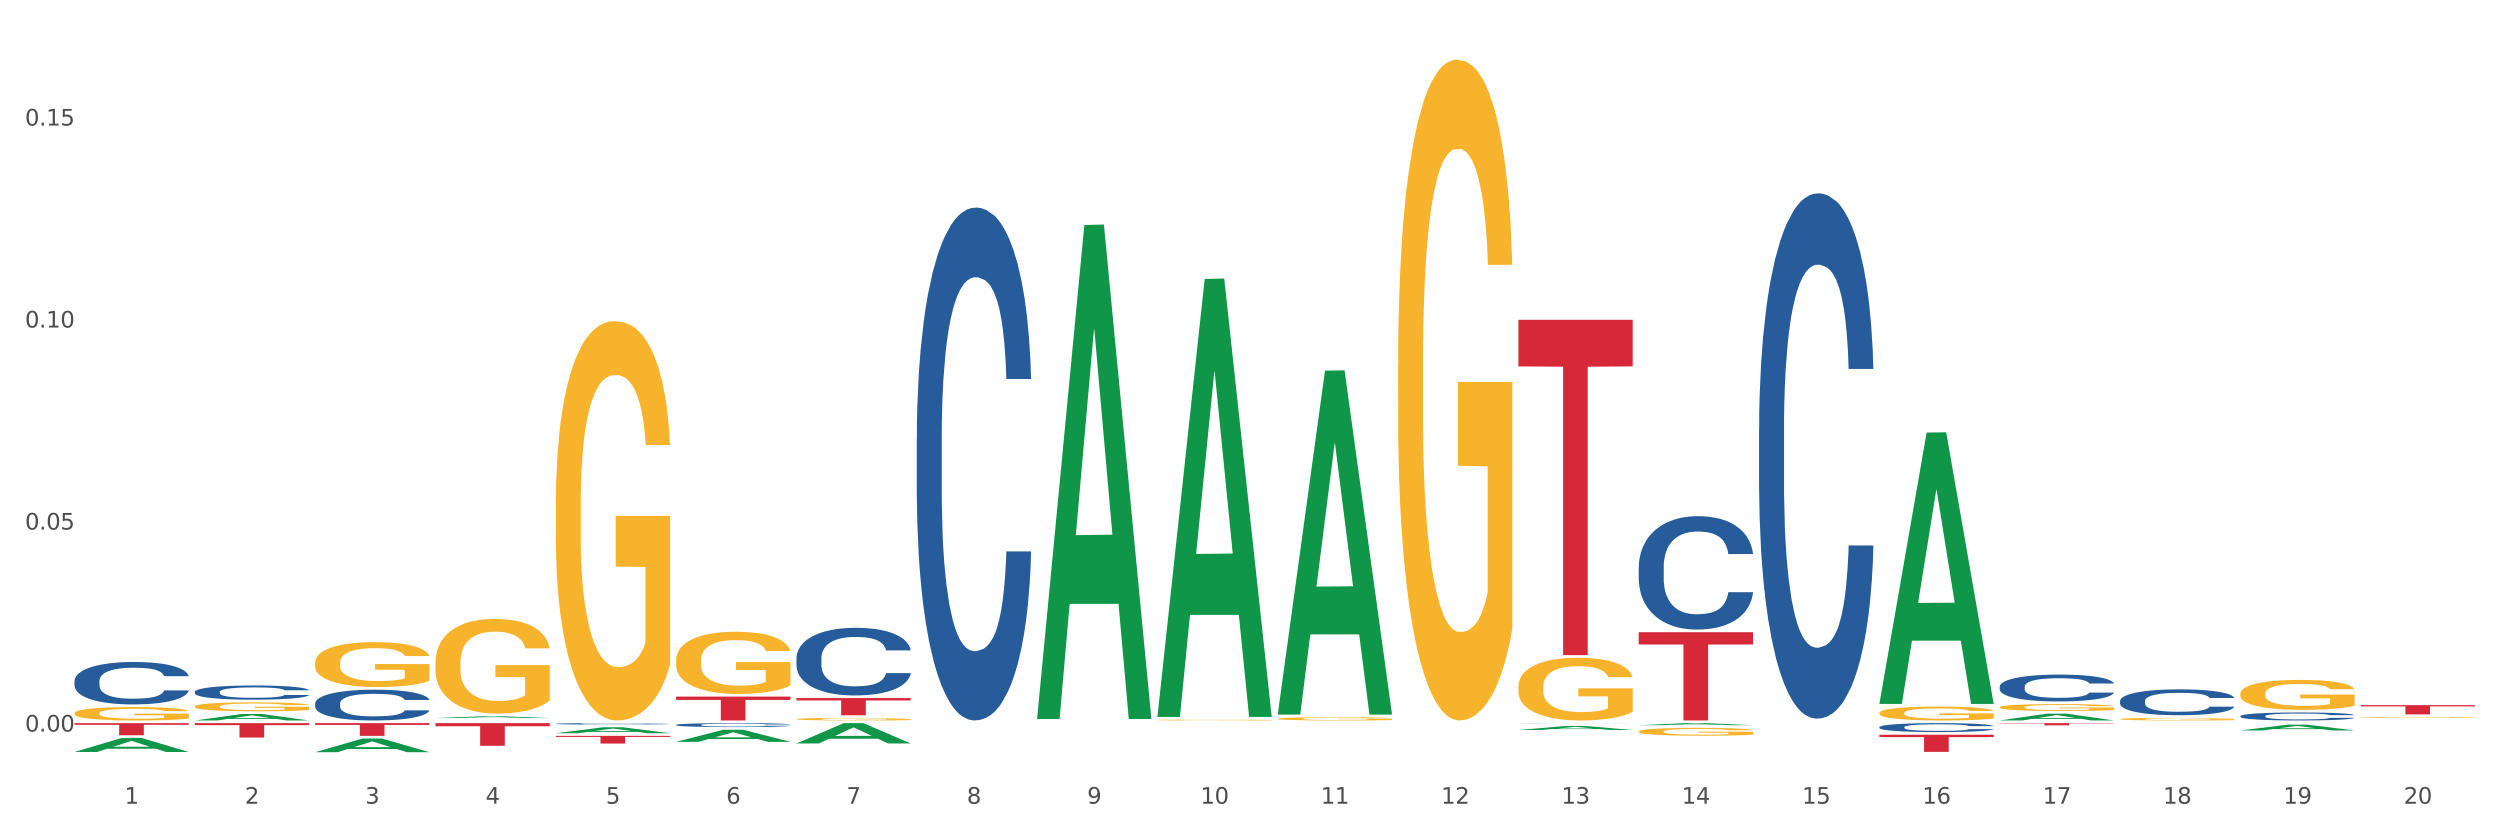 <?xml version="1.0" encoding="utf-8" standalone="no"?>
<!DOCTYPE svg PUBLIC "-//W3C//DTD SVG 1.1//EN"
  "http://www.w3.org/Graphics/SVG/1.1/DTD/svg11.dtd">
<svg xmlns:xlink="http://www.w3.org/1999/xlink" width="1080pt" height="360pt" viewBox="0 0 1080 360" xmlns="http://www.w3.org/2000/svg" version="1.1">
 <rect x="0" y="0" width="1080" height="360" fill="#333333" stroke="none"/>
 <defs>
  <style type="text/css">*{stroke-linejoin: round; stroke-linecap: butt}</style>
 </defs>
 <g id="figure_1">
  <g id="patch_1">
   <path d="M 0 360 
L 1080 360 
L 1080 0 
L 0 0 
z
" style="fill: #ffffff; stroke: #ffffff; stroke-linejoin: miter"/>
  </g>
  <g id="axes_1">
   <g id="matplotlib.axis_1">
    <g id="xtick_1">
     <g id="text_1">
      <!-- 1 -->
      <g style="fill: #4d4d4d" transform="translate(53.812 347.204) scale(0.096 -0.096)">
       <defs>
        <path id="DejaVuSans-31" d="M 794 531 
L 1825 531 
L 1825 4091 
L 703 3866 
L 703 4441 
L 1819 4666 
L 2450 4666 
L 2450 531 
L 3481 531 
L 3481 0 
L 794 0 
L 794 531 
z
" transform="scale(0.016)"/>
       </defs>
       <use xlink:href="#DejaVuSans-31"/>
      </g>
     </g>
    </g>
    <g id="xtick_2">
     <g id="text_2">
      <!-- 2 -->
      <g style="fill: #4d4d4d" transform="translate(105.793 347.204) scale(0.096 -0.096)">
       <defs>
        <path id="DejaVuSans-32" d="M 1228 531 
L 3431 531 
L 3431 0 
L 469 0 
L 469 531 
Q 828 903 1448 1529 
Q 2069 2156 2228 2338 
Q 2531 2678 2651 2914 
Q 2772 3150 2772 3378 
Q 2772 3750 2511 3984 
Q 2250 4219 1831 4219 
Q 1534 4219 1204 4116 
Q 875 4013 500 3803 
L 500 4441 
Q 881 4594 1212 4672 
Q 1544 4750 1819 4750 
Q 2544 4750 2975 4387 
Q 3406 4025 3406 3419 
Q 3406 3131 3298 2873 
Q 3191 2616 2906 2266 
Q 2828 2175 2409 1742 
Q 1991 1309 1228 531 
z
" transform="scale(0.016)"/>
       </defs>
       <use xlink:href="#DejaVuSans-32"/>
      </g>
     </g>
    </g>
    <g id="xtick_3">
     <g id="text_3">
      <!-- 3 -->
      <g style="fill: #4d4d4d" transform="translate(157.774 347.204) scale(0.096 -0.096)">
       <defs>
        <path id="DejaVuSans-33" d="M 2597 2516 
Q 3050 2419 3304 2112 
Q 3559 1806 3559 1356 
Q 3559 666 3084 287 
Q 2609 -91 1734 -91 
Q 1441 -91 1130 -33 
Q 819 25 488 141 
L 488 750 
Q 750 597 1062 519 
Q 1375 441 1716 441 
Q 2309 441 2620 675 
Q 2931 909 2931 1356 
Q 2931 1769 2642 2001 
Q 2353 2234 1838 2234 
L 1294 2234 
L 1294 2753 
L 1863 2753 
Q 2328 2753 2575 2939 
Q 2822 3125 2822 3475 
Q 2822 3834 2567 4026 
Q 2313 4219 1838 4219 
Q 1578 4219 1281 4162 
Q 984 4106 628 3988 
L 628 4550 
Q 988 4650 1302 4700 
Q 1616 4750 1894 4750 
Q 2613 4750 3031 4423 
Q 3450 4097 3450 3541 
Q 3450 3153 3228 2886 
Q 3006 2619 2597 2516 
z
" transform="scale(0.016)"/>
       </defs>
       <use xlink:href="#DejaVuSans-33"/>
      </g>
     </g>
    </g>
    <g id="xtick_4">
     <g id="text_4">
      <!-- 4 -->
      <g style="fill: #4d4d4d" transform="translate(209.756 347.204) scale(0.096 -0.096)">
       <defs>
        <path id="DejaVuSans-34" d="M 2419 4116 
L 825 1625 
L 2419 1625 
L 2419 4116 
z
M 2253 4666 
L 3047 4666 
L 3047 1625 
L 3713 1625 
L 3713 1100 
L 3047 1100 
L 3047 0 
L 2419 0 
L 2419 1100 
L 313 1100 
L 313 1709 
L 2253 4666 
z
" transform="scale(0.016)"/>
       </defs>
       <use xlink:href="#DejaVuSans-34"/>
      </g>
     </g>
    </g>
    <g id="xtick_5">
     <g id="text_5">
      <!-- 5 -->
      <g style="fill: #4d4d4d" transform="translate(261.737 347.204) scale(0.096 -0.096)">
       <defs>
        <path id="DejaVuSans-35" d="M 691 4666 
L 3169 4666 
L 3169 4134 
L 1269 4134 
L 1269 2991 
Q 1406 3038 1543 3061 
Q 1681 3084 1819 3084 
Q 2600 3084 3056 2656 
Q 3513 2228 3513 1497 
Q 3513 744 3044 326 
Q 2575 -91 1722 -91 
Q 1428 -91 1123 -41 
Q 819 9 494 109 
L 494 744 
Q 775 591 1075 516 
Q 1375 441 1709 441 
Q 2250 441 2565 725 
Q 2881 1009 2881 1497 
Q 2881 1984 2565 2268 
Q 2250 2553 1709 2553 
Q 1456 2553 1204 2497 
Q 953 2441 691 2322 
L 691 4666 
z
" transform="scale(0.016)"/>
       </defs>
       <use xlink:href="#DejaVuSans-35"/>
      </g>
     </g>
    </g>
    <g id="xtick_6">
     <g id="text_6">
      <!-- 6 -->
      <g style="fill: #4d4d4d" transform="translate(313.718 347.204) scale(0.096 -0.096)">
       <defs>
        <path id="DejaVuSans-36" d="M 2113 2584 
Q 1688 2584 1439 2293 
Q 1191 2003 1191 1497 
Q 1191 994 1439 701 
Q 1688 409 2113 409 
Q 2538 409 2786 701 
Q 3034 994 3034 1497 
Q 3034 2003 2786 2293 
Q 2538 2584 2113 2584 
z
M 3366 4563 
L 3366 3988 
Q 3128 4100 2886 4159 
Q 2644 4219 2406 4219 
Q 1781 4219 1451 3797 
Q 1122 3375 1075 2522 
Q 1259 2794 1537 2939 
Q 1816 3084 2150 3084 
Q 2853 3084 3261 2657 
Q 3669 2231 3669 1497 
Q 3669 778 3244 343 
Q 2819 -91 2113 -91 
Q 1303 -91 875 529 
Q 447 1150 447 2328 
Q 447 3434 972 4092 
Q 1497 4750 2381 4750 
Q 2619 4750 2861 4703 
Q 3103 4656 3366 4563 
z
" transform="scale(0.016)"/>
       </defs>
       <use xlink:href="#DejaVuSans-36"/>
      </g>
     </g>
    </g>
    <g id="xtick_7">
     <g id="text_7">
      <!-- 7 -->
      <g style="fill: #4d4d4d" transform="translate(365.699 347.204) scale(0.096 -0.096)">
       <defs>
        <path id="DejaVuSans-37" d="M 525 4666 
L 3525 4666 
L 3525 4397 
L 1831 0 
L 1172 0 
L 2766 4134 
L 525 4134 
L 525 4666 
z
" transform="scale(0.016)"/>
       </defs>
       <use xlink:href="#DejaVuSans-37"/>
      </g>
     </g>
    </g>
    <g id="xtick_8">
     <g id="text_8">
      <!-- 8 -->
      <g style="fill: #4d4d4d" transform="translate(417.68 347.204) scale(0.096 -0.096)">
       <defs>
        <path id="DejaVuSans-38" d="M 2034 2216 
Q 1584 2216 1326 1975 
Q 1069 1734 1069 1313 
Q 1069 891 1326 650 
Q 1584 409 2034 409 
Q 2484 409 2743 651 
Q 3003 894 3003 1313 
Q 3003 1734 2745 1975 
Q 2488 2216 2034 2216 
z
M 1403 2484 
Q 997 2584 770 2862 
Q 544 3141 544 3541 
Q 544 4100 942 4425 
Q 1341 4750 2034 4750 
Q 2731 4750 3128 4425 
Q 3525 4100 3525 3541 
Q 3525 3141 3298 2862 
Q 3072 2584 2669 2484 
Q 3125 2378 3379 2068 
Q 3634 1759 3634 1313 
Q 3634 634 3220 271 
Q 2806 -91 2034 -91 
Q 1263 -91 848 271 
Q 434 634 434 1313 
Q 434 1759 690 2068 
Q 947 2378 1403 2484 
z
M 1172 3481 
Q 1172 3119 1398 2916 
Q 1625 2713 2034 2713 
Q 2441 2713 2670 2916 
Q 2900 3119 2900 3481 
Q 2900 3844 2670 4047 
Q 2441 4250 2034 4250 
Q 1625 4250 1398 4047 
Q 1172 3844 1172 3481 
z
" transform="scale(0.016)"/>
       </defs>
       <use xlink:href="#DejaVuSans-38"/>
      </g>
     </g>
    </g>
    <g id="xtick_9">
     <g id="text_9">
      <!-- 9 -->
      <g style="fill: #4d4d4d" transform="translate(469.662 347.204) scale(0.096 -0.096)">
       <defs>
        <path id="DejaVuSans-39" d="M 703 97 
L 703 672 
Q 941 559 1184 500 
Q 1428 441 1663 441 
Q 2288 441 2617 861 
Q 2947 1281 2994 2138 
Q 2813 1869 2534 1725 
Q 2256 1581 1919 1581 
Q 1219 1581 811 2004 
Q 403 2428 403 3163 
Q 403 3881 828 4315 
Q 1253 4750 1959 4750 
Q 2769 4750 3195 4129 
Q 3622 3509 3622 2328 
Q 3622 1225 3098 567 
Q 2575 -91 1691 -91 
Q 1453 -91 1209 -44 
Q 966 3 703 97 
z
M 1959 2075 
Q 2384 2075 2632 2365 
Q 2881 2656 2881 3163 
Q 2881 3666 2632 3958 
Q 2384 4250 1959 4250 
Q 1534 4250 1286 3958 
Q 1038 3666 1038 3163 
Q 1038 2656 1286 2365 
Q 1534 2075 1959 2075 
z
" transform="scale(0.016)"/>
       </defs>
       <use xlink:href="#DejaVuSans-39"/>
      </g>
     </g>
    </g>
    <g id="xtick_10">
     <g id="text_10">
      <!-- 10 -->
      <g style="fill: #4d4d4d" transform="translate(518.589 347.204) scale(0.096 -0.096)">
       <defs>
        <path id="DejaVuSans-30" d="M 2034 4250 
Q 1547 4250 1301 3770 
Q 1056 3291 1056 2328 
Q 1056 1369 1301 889 
Q 1547 409 2034 409 
Q 2525 409 2770 889 
Q 3016 1369 3016 2328 
Q 3016 3291 2770 3770 
Q 2525 4250 2034 4250 
z
M 2034 4750 
Q 2819 4750 3233 4129 
Q 3647 3509 3647 2328 
Q 3647 1150 3233 529 
Q 2819 -91 2034 -91 
Q 1250 -91 836 529 
Q 422 1150 422 2328 
Q 422 3509 836 4129 
Q 1250 4750 2034 4750 
z
" transform="scale(0.016)"/>
       </defs>
       <use xlink:href="#DejaVuSans-31"/>
       <use xlink:href="#DejaVuSans-30" transform="translate(63.623 0)"/>
      </g>
     </g>
    </g>
    <g id="xtick_11">
     <g id="text_11">
      <!-- 11 -->
      <g style="fill: #4d4d4d" transform="translate(570.57 347.204) scale(0.096 -0.096)">
       <use xlink:href="#DejaVuSans-31"/>
       <use xlink:href="#DejaVuSans-31" transform="translate(63.623 0)"/>
      </g>
     </g>
    </g>
    <g id="xtick_12">
     <g id="text_12">
      <!-- 12 -->
      <g style="fill: #4d4d4d" transform="translate(622.551 347.204) scale(0.096 -0.096)">
       <use xlink:href="#DejaVuSans-31"/>
       <use xlink:href="#DejaVuSans-32" transform="translate(63.623 0)"/>
      </g>
     </g>
    </g>
    <g id="xtick_13">
     <g id="text_13">
      <!-- 13 -->
      <g style="fill: #4d4d4d" transform="translate(674.533 347.204) scale(0.096 -0.096)">
       <use xlink:href="#DejaVuSans-31"/>
       <use xlink:href="#DejaVuSans-33" transform="translate(63.623 0)"/>
      </g>
     </g>
    </g>
    <g id="xtick_14">
     <g id="text_14">
      <!-- 14 -->
      <g style="fill: #4d4d4d" transform="translate(726.514 347.204) scale(0.096 -0.096)">
       <use xlink:href="#DejaVuSans-31"/>
       <use xlink:href="#DejaVuSans-34" transform="translate(63.623 0)"/>
      </g>
     </g>
    </g>
    <g id="xtick_15">
     <g id="text_15">
      <!-- 15 -->
      <g style="fill: #4d4d4d" transform="translate(778.495 347.204) scale(0.096 -0.096)">
       <use xlink:href="#DejaVuSans-31"/>
       <use xlink:href="#DejaVuSans-35" transform="translate(63.623 0)"/>
      </g>
     </g>
    </g>
    <g id="xtick_16">
     <g id="text_16">
      <!-- 16 -->
      <g style="fill: #4d4d4d" transform="translate(830.476 347.204) scale(0.096 -0.096)">
       <use xlink:href="#DejaVuSans-31"/>
       <use xlink:href="#DejaVuSans-36" transform="translate(63.623 0)"/>
      </g>
     </g>
    </g>
    <g id="xtick_17">
     <g id="text_17">
      <!-- 17 -->
      <g style="fill: #4d4d4d" transform="translate(882.457 347.204) scale(0.096 -0.096)">
       <use xlink:href="#DejaVuSans-31"/>
       <use xlink:href="#DejaVuSans-37" transform="translate(63.623 0)"/>
      </g>
     </g>
    </g>
    <g id="xtick_18">
     <g id="text_18">
      <!-- 18 -->
      <g style="fill: #4d4d4d" transform="translate(934.439 347.204) scale(0.096 -0.096)">
       <use xlink:href="#DejaVuSans-31"/>
       <use xlink:href="#DejaVuSans-38" transform="translate(63.623 0)"/>
      </g>
     </g>
    </g>
    <g id="xtick_19">
     <g id="text_19">
      <!-- 19 -->
      <g style="fill: #4d4d4d" transform="translate(986.42 347.204) scale(0.096 -0.096)">
       <use xlink:href="#DejaVuSans-31"/>
       <use xlink:href="#DejaVuSans-39" transform="translate(63.623 0)"/>
      </g>
     </g>
    </g>
    <g id="xtick_20">
     <g id="text_20">
      <!-- 20 -->
      <g style="fill: #4d4d4d" transform="translate(1038.401 347.204) scale(0.096 -0.096)">
       <use xlink:href="#DejaVuSans-32"/>
       <use xlink:href="#DejaVuSans-30" transform="translate(63.623 0)"/>
      </g>
     </g>
    </g>
    <g id="xtick_21"/>
    <g id="xtick_22"/>
    <g id="xtick_23"/>
    <g id="xtick_24"/>
    <g id="xtick_25"/>
    <g id="xtick_26"/>
    <g id="xtick_27"/>
    <g id="xtick_28"/>
    <g id="xtick_29"/>
    <g id="xtick_30"/>
    <g id="xtick_31"/>
    <g id="xtick_32"/>
    <g id="xtick_33"/>
    <g id="xtick_34"/>
    <g id="xtick_35"/>
    <g id="xtick_36"/>
    <g id="xtick_37"/>
    <g id="xtick_38"/>
    <g id="xtick_39"/>
   </g>
   <g id="matplotlib.axis_2">
    <g id="ytick_1">
     <g id="text_21">
      <!-- 0.00 -->
      <g style="fill: #4d4d4d" transform="translate(10.8 316.038) scale(0.096 -0.096)">
       <defs>
        <path id="DejaVuSans-2e" d="M 684 794 
L 1344 794 
L 1344 0 
L 684 0 
L 684 794 
z
" transform="scale(0.016)"/>
       </defs>
       <use xlink:href="#DejaVuSans-30"/>
       <use xlink:href="#DejaVuSans-2e" transform="translate(63.623 0)"/>
       <use xlink:href="#DejaVuSans-30" transform="translate(95.41 0)"/>
       <use xlink:href="#DejaVuSans-30" transform="translate(159.033 0)"/>
      </g>
     </g>
    </g>
    <g id="ytick_2">
     <g id="text_22">
      <!-- 0.05 -->
      <g style="fill: #4d4d4d" transform="translate(10.8 228.769) scale(0.096 -0.096)">
       <use xlink:href="#DejaVuSans-30"/>
       <use xlink:href="#DejaVuSans-2e" transform="translate(63.623 0)"/>
       <use xlink:href="#DejaVuSans-30" transform="translate(95.41 0)"/>
       <use xlink:href="#DejaVuSans-35" transform="translate(159.033 0)"/>
      </g>
     </g>
    </g>
    <g id="ytick_3">
     <g id="text_23">
      <!-- 0.10 -->
      <g style="fill: #4d4d4d" transform="translate(10.8 141.5) scale(0.096 -0.096)">
       <use xlink:href="#DejaVuSans-30"/>
       <use xlink:href="#DejaVuSans-2e" transform="translate(63.623 0)"/>
       <use xlink:href="#DejaVuSans-31" transform="translate(95.41 0)"/>
       <use xlink:href="#DejaVuSans-30" transform="translate(159.033 0)"/>
      </g>
     </g>
    </g>
    <g id="ytick_4">
     <g id="text_24">
      <!-- 0.15 -->
      <g style="fill: #4d4d4d" transform="translate(10.8 54.23) scale(0.096 -0.096)">
       <use xlink:href="#DejaVuSans-30"/>
       <use xlink:href="#DejaVuSans-2e" transform="translate(63.623 0)"/>
       <use xlink:href="#DejaVuSans-31" transform="translate(95.41 0)"/>
       <use xlink:href="#DejaVuSans-35" transform="translate(159.033 0)"/>
      </g>
     </g>
    </g>
    <g id="ytick_5"/>
    <g id="ytick_6"/>
    <g id="ytick_7"/>
   </g>
   <g id="PolyCollection_1">
    <path d="M 32.175 312.391 
L 81.557 312.391 
L 81.557 313.118 
L 62.132 313.123 
L 62.132 317.622 
L 51.483 317.622 
L 51.483 313.123 
L 32.175 313.118 
L 32.175 312.396 
L 32.175 312.391 
z
" clip-path="url(#pa2529ea045)" style="fill: #d62839"/>
    <path d="M 188.119 312.391 
L 237.501 312.391 
L 237.501 313.751 
L 218.076 313.76 
L 218.076 322.175 
L 207.427 322.175 
L 207.427 313.76 
L 188.119 313.751 
L 188.119 312.4 
L 188.119 312.391 
z
" clip-path="url(#pa2529ea045)" style="fill: #d62839"/>
    <path d="M 136.137 312.391 
L 185.52 312.391 
L 185.52 313.157 
L 166.094 313.163 
L 166.094 317.905 
L 155.446 317.905 
L 155.446 313.163 
L 136.137 313.157 
L 136.137 312.396 
L 136.137 312.391 
z
" clip-path="url(#pa2529ea045)" style="fill: #d62839"/>
    <path d="M 84.156 312.391 
L 133.538 312.391 
L 133.538 313.254 
L 114.113 313.26 
L 114.113 318.6 
L 103.464 318.6 
L 103.464 313.26 
L 84.156 313.254 
L 84.156 312.397 
L 84.156 312.391 
z
" clip-path="url(#pa2529ea045)" style="fill: #d62839"/>
    <path d="M 240.1 317.905 
L 289.482 317.905 
L 289.482 318.363 
L 270.057 318.366 
L 270.057 321.203 
L 259.408 321.203 
L 259.408 318.366 
L 240.1 318.363 
L 240.1 317.908 
L 240.1 317.905 
z
" clip-path="url(#pa2529ea045)" style="fill: #d62839"/>
    <path d="M 292.081 300.929 
L 341.463 300.929 
L 341.463 302.362 
L 322.038 302.372 
L 322.038 311.245 
L 311.389 311.245 
L 311.389 302.372 
L 292.081 302.362 
L 292.081 300.939 
L 292.081 300.929 
z
" clip-path="url(#pa2529ea045)" style="fill: #d62839"/>
    <path d="M 707.931 273.118 
L 757.313 273.118 
L 757.313 278.416 
L 737.888 278.452 
L 737.888 311.245 
L 727.239 311.245 
L 727.239 278.452 
L 707.931 278.416 
L 707.931 273.154 
L 707.931 273.118 
z
" clip-path="url(#pa2529ea045)" style="fill: #d62839"/>
    <path d="M 811.893 317.397 
L 861.275 317.397 
L 861.275 318.426 
L 841.85 318.433 
L 841.85 324.804 
L 831.201 324.804 
L 831.201 318.433 
L 811.893 318.426 
L 811.893 317.404 
L 811.893 317.397 
z
" clip-path="url(#pa2529ea045)" style="fill: #d62839"/>
    <path d="M 863.874 312.391 
L 913.256 312.391 
L 913.256 312.524 
L 893.831 312.525 
L 893.831 313.349 
L 883.182 313.349 
L 883.182 312.525 
L 863.874 312.524 
L 863.874 312.392 
L 863.874 312.391 
z
" clip-path="url(#pa2529ea045)" style="fill: #d62839"/>
    <path d="M 1019.818 304.615 
L 1069.2 304.615 
L 1069.2 305.173 
L 1049.775 305.176 
L 1049.775 308.631 
L 1039.126 308.631 
L 1039.126 305.176 
L 1019.818 305.173 
L 1019.818 304.618 
L 1019.818 304.615 
z
" clip-path="url(#pa2529ea045)" style="fill: #d62839"/>
    <path d="M 655.949 138.157 
L 705.332 138.157 
L 705.332 158.288 
L 685.906 158.424 
L 685.906 283.019 
L 675.258 283.019 
L 675.258 158.424 
L 655.949 158.288 
L 655.949 138.293 
L 655.949 138.157 
z
" clip-path="url(#pa2529ea045)" style="fill: #d62839"/>
    <path d="M 344.062 301.579 
L 393.444 301.579 
L 393.444 302.608 
L 374.019 302.615 
L 374.019 308.986 
L 363.37 308.986 
L 363.37 302.615 
L 344.062 302.608 
L 344.062 301.586 
L 344.062 301.579 
z
" clip-path="url(#pa2529ea045)" style="fill: #d62839"/>
    <path d="M 707.931 313.286 
L 707.982 313.285 
L 728.345 312.392 
L 736.796 312.391 
L 757.313 313.287 
L 747.538 313.287 
L 743.109 313.079 
L 722.083 313.079 
L 721.931 313.082 
L 717.654 313.287 
L 707.931 313.287 
L 707.931 313.286 
L 724.731 312.954 
L 740.462 312.953 
L 732.673 312.582 
L 732.571 312.58 
L 732.469 312.583 
L 724.68 312.953 
L 724.731 312.954 
L 707.931 313.286 
z
" clip-path="url(#pa2529ea045)" style="fill: #109648"/>
    <path d="M 655.949 315.368 
L 656 315.366 
L 676.364 313.614 
L 684.815 313.613 
L 705.332 315.371 
L 695.557 315.371 
L 691.128 314.962 
L 670.102 314.962 
L 669.95 314.968 
L 665.673 315.371 
L 655.949 315.371 
L 655.949 315.368 
L 672.75 314.717 
L 688.481 314.716 
L 680.691 313.988 
L 680.59 313.984 
L 680.488 313.989 
L 672.699 314.716 
L 672.75 314.717 
L 655.949 315.368 
z
" clip-path="url(#pa2529ea045)" style="fill: #109648"/>
    <path d="M 551.987 308.428 
L 552.038 308.288 
L 572.402 160.119 
L 580.853 159.979 
L 601.369 308.707 
L 591.595 308.707 
L 587.165 274.074 
L 566.14 274.074 
L 565.987 274.632 
L 561.711 308.707 
L 551.987 308.707 
L 551.987 308.428 
L 568.787 253.405 
L 584.518 253.266 
L 576.729 191.68 
L 576.627 191.4 
L 576.525 191.819 
L 568.736 253.266 
L 568.787 253.405 
L 551.987 308.428 
z
" clip-path="url(#pa2529ea045)" style="fill: #109648"/>
    <path d="M 500.006 309.366 
L 500.057 309.188 
L 520.421 120.514 
L 528.871 120.336 
L 549.388 309.722 
L 539.613 309.722 
L 535.184 265.621 
L 514.159 265.621 
L 514.006 266.332 
L 509.73 309.722 
L 500.006 309.722 
L 500.006 309.366 
L 516.806 239.302 
L 532.537 239.124 
L 524.748 160.703 
L 524.646 160.347 
L 524.544 160.881 
L 516.755 239.124 
L 516.806 239.302 
L 500.006 309.366 
z
" clip-path="url(#pa2529ea045)" style="fill: #109648"/>
    <path d="M 551.987 310.496 
L 552.045 310.495 
L 552.045 310.449 
L 552.162 310.41 
L 552.745 310.315 
L 553.619 310.236 
L 554.261 310.194 
L 554.902 310.16 
L 555.66 310.125 
L 556.593 310.09 
L 558.284 310.038 
L 559.333 310.011 
L 560.616 309.983 
L 562.948 309.942 
L 564.639 309.92 
L 566.388 309.9 
L 569.245 309.878 
L 571.11 309.867 
L 573.093 309.86 
L 575.483 309.855 
L 577.29 309.853 
L 581.255 309.857 
L 584.636 309.869 
L 586.269 309.878 
L 588.368 309.893 
L 589.475 309.903 
L 591.283 309.923 
L 593.149 309.95 
L 594.431 309.973 
L 596.355 310.016 
L 597.813 310.059 
L 599.154 310.113 
L 599.853 310.149 
L 600.378 310.184 
L 600.844 310.223 
L 601.311 310.285 
L 590.816 310.285 
L 590.408 310.241 
L 589.767 310.199 
L 588.834 310.158 
L 588.018 310.133 
L 586.619 310.101 
L 585.336 310.081 
L 583.995 310.066 
L 582.363 310.053 
L 581.08 310.047 
L 579.273 310.041 
L 575.716 310.043 
L 573.326 310.053 
L 571.693 310.066 
L 570.644 310.077 
L 569.711 310.09 
L 568.662 310.108 
L 567.437 310.134 
L 566.563 310.158 
L 565.688 310.189 
L 564.988 310.219 
L 564.347 310.255 
L 563.822 310.293 
L 563.414 310.332 
L 563.064 310.381 
L 562.773 310.461 
L 562.773 310.635 
L 562.89 310.674 
L 563.181 310.726 
L 563.531 310.766 
L 564.114 310.813 
L 564.639 310.844 
L 565.63 310.89 
L 566.738 310.928 
L 567.612 310.952 
L 568.487 310.973 
L 570.002 311.001 
L 571.693 311.024 
L 573.151 311.038 
L 575.133 311.05 
L 576.474 311.055 
L 577.64 311.058 
L 580.497 311.058 
L 582.537 311.054 
L 584.811 311.045 
L 586.56 311.034 
L 588.018 311.02 
L 589.65 310.997 
L 590.7 310.975 
L 590.7 310.71 
L 577.873 310.708 
L 577.873 310.532 
L 601.369 310.532 
L 601.369 311.05 
L 600.378 311.077 
L 599.27 311.101 
L 598.104 311.123 
L 596.355 311.149 
L 594.256 311.175 
L 592.391 311.193 
L 590.408 311.208 
L 588.076 311.222 
L 585.044 311.234 
L 583.179 311.24 
L 580.847 311.243 
L 578.107 311.245 
L 575.716 311.242 
L 573.384 311.236 
L 570.935 311.224 
L 568.545 311.208 
L 566.738 311.191 
L 564.93 311.171 
L 563.006 311.144 
L 561.49 311.119 
L 560.324 311.096 
L 559.042 311.067 
L 557.642 311.029 
L 556.593 310.994 
L 555.66 310.959 
L 554.669 310.913 
L 553.969 310.874 
L 553.27 310.824 
L 552.862 310.787 
L 552.395 310.73 
L 552.045 310.65 
L 551.987 310.496 
z
" clip-path="url(#pa2529ea045)" style="fill: #f7b32b"/>
    <path d="M 292.081 285.336 
L 292.139 285.311 
L 292.139 284.428 
L 292.256 283.668 
L 292.839 281.828 
L 293.713 280.307 
L 294.355 279.498 
L 294.996 278.836 
L 295.754 278.173 
L 296.687 277.487 
L 298.378 276.481 
L 299.427 275.966 
L 300.71 275.426 
L 303.042 274.641 
L 304.733 274.2 
L 306.482 273.832 
L 309.339 273.391 
L 311.204 273.194 
L 313.186 273.047 
L 315.577 272.949 
L 317.384 272.925 
L 321.349 272.998 
L 324.73 273.219 
L 326.363 273.391 
L 328.462 273.685 
L 329.569 273.881 
L 331.377 274.274 
L 333.243 274.789 
L 334.525 275.23 
L 336.449 276.064 
L 337.907 276.898 
L 339.248 277.928 
L 339.947 278.639 
L 340.472 279.302 
L 340.938 280.062 
L 341.405 281.264 
L 330.91 281.264 
L 330.502 280.405 
L 329.861 279.596 
L 328.928 278.811 
L 328.112 278.321 
L 326.713 277.707 
L 325.43 277.315 
L 324.089 277.021 
L 322.457 276.775 
L 321.174 276.653 
L 319.367 276.555 
L 315.81 276.579 
L 313.42 276.775 
L 311.787 277.021 
L 310.738 277.241 
L 309.805 277.487 
L 308.756 277.83 
L 307.531 278.345 
L 306.657 278.811 
L 305.782 279.4 
L 305.082 279.989 
L 304.441 280.675 
L 303.916 281.411 
L 303.508 282.171 
L 303.158 283.104 
L 302.867 284.649 
L 302.867 288.009 
L 302.984 288.769 
L 303.275 289.775 
L 303.625 290.535 
L 304.208 291.443 
L 304.733 292.056 
L 305.724 292.939 
L 306.832 293.675 
L 307.706 294.141 
L 308.581 294.533 
L 310.096 295.073 
L 311.787 295.515 
L 313.245 295.784 
L 315.227 296.03 
L 316.568 296.128 
L 317.734 296.177 
L 320.591 296.177 
L 322.631 296.103 
L 324.905 295.932 
L 326.654 295.711 
L 328.112 295.441 
L 329.744 295 
L 330.794 294.583 
L 330.794 289.456 
L 317.967 289.432 
L 317.967 286.022 
L 341.463 286.022 
L 341.463 296.03 
L 340.472 296.545 
L 339.364 297.011 
L 338.198 297.428 
L 336.449 297.943 
L 334.35 298.433 
L 332.485 298.777 
L 330.502 299.071 
L 328.17 299.341 
L 325.138 299.586 
L 323.273 299.684 
L 320.941 299.758 
L 318.2 299.782 
L 315.81 299.733 
L 313.478 299.611 
L 311.029 299.39 
L 308.639 299.071 
L 306.832 298.752 
L 305.024 298.36 
L 303.1 297.845 
L 301.584 297.354 
L 300.418 296.913 
L 299.136 296.349 
L 297.736 295.613 
L 296.687 294.95 
L 295.754 294.264 
L 294.763 293.381 
L 294.063 292.62 
L 293.364 291.664 
L 292.956 290.952 
L 292.489 289.849 
L 292.139 288.303 
L 292.081 285.336 
z
" clip-path="url(#pa2529ea045)" style="fill: #f7b32b"/>
    <path d="M 136.137 286.369 
L 136.196 286.351 
L 136.196 285.714 
L 136.312 285.165 
L 136.895 283.837 
L 137.77 282.739 
L 138.411 282.154 
L 139.053 281.676 
L 139.81 281.198 
L 140.743 280.702 
L 142.434 279.976 
L 143.484 279.604 
L 144.766 279.215 
L 147.098 278.648 
L 148.789 278.329 
L 150.538 278.064 
L 153.395 277.745 
L 155.261 277.603 
L 157.243 277.497 
L 159.633 277.426 
L 161.441 277.408 
L 165.405 277.462 
L 168.787 277.621 
L 170.419 277.745 
L 172.518 277.957 
L 173.626 278.099 
L 175.433 278.382 
L 177.299 278.754 
L 178.582 279.073 
L 180.506 279.675 
L 181.963 280.277 
L 183.304 281.021 
L 184.004 281.535 
L 184.528 282.013 
L 184.995 282.562 
L 185.461 283.429 
L 174.967 283.429 
L 174.559 282.81 
L 173.917 282.225 
L 172.985 281.659 
L 172.168 281.304 
L 170.769 280.862 
L 169.486 280.578 
L 168.145 280.366 
L 166.513 280.189 
L 165.23 280.1 
L 163.423 280.029 
L 159.866 280.047 
L 157.476 280.189 
L 155.844 280.366 
L 154.794 280.525 
L 153.861 280.702 
L 152.812 280.95 
L 151.588 281.322 
L 150.713 281.659 
L 149.838 282.084 
L 149.139 282.509 
L 148.498 283.004 
L 147.973 283.536 
L 147.565 284.085 
L 147.215 284.758 
L 146.923 285.873 
L 146.923 288.3 
L 147.04 288.848 
L 147.331 289.575 
L 147.681 290.124 
L 148.264 290.779 
L 148.789 291.222 
L 149.78 291.859 
L 150.888 292.39 
L 151.762 292.727 
L 152.637 293.01 
L 154.153 293.4 
L 155.844 293.719 
L 157.301 293.913 
L 159.283 294.09 
L 160.624 294.161 
L 161.79 294.197 
L 164.647 294.197 
L 166.688 294.144 
L 168.962 294.02 
L 170.711 293.86 
L 172.168 293.665 
L 173.801 293.347 
L 174.85 293.046 
L 174.85 289.344 
L 162.024 289.327 
L 162.024 286.865 
L 185.52 286.865 
L 185.52 294.09 
L 184.528 294.462 
L 183.421 294.799 
L 182.255 295.1 
L 180.506 295.472 
L 178.407 295.826 
L 176.541 296.074 
L 174.559 296.286 
L 172.227 296.481 
L 169.195 296.658 
L 167.329 296.729 
L 164.997 296.782 
L 162.257 296.8 
L 159.866 296.764 
L 157.534 296.676 
L 155.086 296.517 
L 152.695 296.286 
L 150.888 296.056 
L 149.081 295.773 
L 147.157 295.401 
L 145.641 295.047 
L 144.475 294.728 
L 143.192 294.321 
L 141.793 293.789 
L 140.743 293.311 
L 139.81 292.815 
L 138.819 292.178 
L 138.12 291.629 
L 137.42 290.938 
L 137.012 290.425 
L 136.546 289.628 
L 136.196 288.512 
L 136.137 286.369 
z
" clip-path="url(#pa2529ea045)" style="fill: #f7b32b"/>
    <path d="M 967.837 299.696 
L 967.895 299.684 
L 967.895 299.259 
L 968.012 298.893 
L 968.595 298.008 
L 969.469 297.276 
L 970.11 296.887 
L 970.752 296.568 
L 971.51 296.249 
L 972.443 295.919 
L 974.133 295.435 
L 975.183 295.187 
L 976.465 294.928 
L 978.798 294.55 
L 980.488 294.338 
L 982.237 294.161 
L 985.094 293.948 
L 986.96 293.854 
L 988.942 293.783 
L 991.333 293.736 
L 993.14 293.724 
L 997.104 293.759 
L 1000.486 293.866 
L 1002.118 293.948 
L 1004.217 294.09 
L 1005.325 294.184 
L 1007.132 294.373 
L 1008.998 294.621 
L 1010.281 294.833 
L 1012.205 295.235 
L 1013.662 295.636 
L 1015.003 296.131 
L 1015.703 296.474 
L 1016.228 296.792 
L 1016.694 297.158 
L 1017.16 297.736 
L 1006.666 297.736 
L 1006.258 297.323 
L 1005.617 296.934 
L 1004.684 296.556 
L 1003.868 296.32 
L 1002.468 296.025 
L 1001.186 295.836 
L 999.845 295.695 
L 998.212 295.577 
L 996.93 295.518 
L 995.122 295.471 
L 991.566 295.482 
L 989.175 295.577 
L 987.543 295.695 
L 986.493 295.801 
L 985.561 295.919 
L 984.511 296.084 
L 983.287 296.332 
L 982.412 296.556 
L 981.538 296.84 
L 980.838 297.123 
L 980.197 297.453 
L 979.672 297.807 
L 979.264 298.173 
L 978.914 298.622 
L 978.623 299.365 
L 978.623 300.982 
L 978.739 301.348 
L 979.031 301.832 
L 979.381 302.198 
L 979.964 302.634 
L 980.488 302.929 
L 981.479 303.354 
L 982.587 303.708 
L 983.462 303.932 
L 984.336 304.121 
L 985.852 304.381 
L 987.543 304.593 
L 989 304.723 
L 990.983 304.841 
L 992.324 304.888 
L 993.49 304.912 
L 996.347 304.912 
L 998.387 304.877 
L 1000.661 304.794 
L 1002.41 304.688 
L 1003.868 304.558 
L 1005.5 304.345 
L 1006.549 304.145 
L 1006.549 301.678 
L 993.723 301.666 
L 993.723 300.026 
L 1017.219 300.026 
L 1017.219 304.841 
L 1016.228 305.089 
L 1015.12 305.313 
L 1013.954 305.514 
L 1012.205 305.762 
L 1010.106 305.998 
L 1008.24 306.163 
L 1006.258 306.305 
L 1003.926 306.434 
L 1000.894 306.552 
L 999.028 306.6 
L 996.696 306.635 
L 993.956 306.647 
L 991.566 306.623 
L 989.234 306.564 
L 986.785 306.458 
L 984.395 306.305 
L 982.587 306.151 
L 980.78 305.962 
L 978.856 305.714 
L 977.34 305.478 
L 976.174 305.266 
L 974.891 304.995 
L 973.492 304.641 
L 972.443 304.322 
L 971.51 303.991 
L 970.519 303.567 
L 969.819 303.201 
L 969.119 302.74 
L 968.711 302.398 
L 968.245 301.867 
L 967.895 301.124 
L 967.837 299.696 
z
" clip-path="url(#pa2529ea045)" style="fill: #f7b32b"/>
    <path d="M 1019.818 309.948 
L 1019.876 309.947 
L 1019.876 309.935 
L 1019.993 309.925 
L 1020.576 309.9 
L 1021.45 309.879 
L 1022.092 309.868 
L 1022.733 309.859 
L 1023.491 309.85 
L 1024.424 309.84 
L 1026.115 309.827 
L 1027.164 309.819 
L 1028.447 309.812 
L 1030.779 309.801 
L 1032.469 309.795 
L 1034.219 309.79 
L 1037.075 309.784 
L 1038.941 309.782 
L 1040.923 309.78 
L 1043.314 309.778 
L 1045.121 309.778 
L 1049.086 309.779 
L 1052.467 309.782 
L 1054.1 309.784 
L 1056.199 309.788 
L 1057.306 309.791 
L 1059.114 309.796 
L 1060.979 309.803 
L 1062.262 309.809 
L 1064.186 309.821 
L 1065.644 309.832 
L 1066.985 309.846 
L 1067.684 309.856 
L 1068.209 309.865 
L 1068.675 309.876 
L 1069.142 309.892 
L 1058.647 309.892 
L 1058.239 309.88 
L 1057.598 309.869 
L 1056.665 309.858 
L 1055.849 309.852 
L 1054.449 309.843 
L 1053.167 309.838 
L 1051.826 309.834 
L 1050.193 309.831 
L 1048.911 309.829 
L 1047.103 309.828 
L 1043.547 309.828 
L 1041.157 309.831 
L 1039.524 309.834 
L 1038.475 309.837 
L 1037.542 309.84 
L 1036.492 309.845 
L 1035.268 309.852 
L 1034.393 309.858 
L 1033.519 309.866 
L 1032.819 309.875 
L 1032.178 309.884 
L 1031.653 309.894 
L 1031.245 309.904 
L 1030.895 309.917 
L 1030.604 309.938 
L 1030.604 309.984 
L 1030.72 309.995 
L 1031.012 310.008 
L 1031.362 310.019 
L 1031.945 310.031 
L 1032.469 310.04 
L 1033.461 310.052 
L 1034.568 310.062 
L 1035.443 310.068 
L 1036.317 310.074 
L 1037.833 310.081 
L 1039.524 310.087 
L 1040.982 310.091 
L 1042.964 310.094 
L 1044.305 310.095 
L 1045.471 310.096 
L 1048.328 310.096 
L 1050.368 310.095 
L 1052.642 310.093 
L 1054.391 310.09 
L 1055.849 310.086 
L 1057.481 310.08 
L 1058.531 310.074 
L 1058.531 310.004 
L 1045.704 310.004 
L 1045.704 309.957 
L 1069.2 309.957 
L 1069.2 310.094 
L 1068.209 310.101 
L 1067.101 310.107 
L 1065.935 310.113 
L 1064.186 310.12 
L 1062.087 310.127 
L 1060.221 310.132 
L 1058.239 310.136 
L 1055.907 310.139 
L 1052.875 310.143 
L 1051.01 310.144 
L 1048.678 310.145 
L 1045.937 310.145 
L 1043.547 310.145 
L 1041.215 310.143 
L 1038.766 310.14 
L 1036.376 310.136 
L 1034.568 310.131 
L 1032.761 310.126 
L 1030.837 310.119 
L 1029.321 310.112 
L 1028.155 310.106 
L 1026.872 310.098 
L 1025.473 310.088 
L 1024.424 310.079 
L 1023.491 310.07 
L 1022.5 310.058 
L 1021.8 310.047 
L 1021.101 310.034 
L 1020.692 310.025 
L 1020.226 310.009 
L 1019.876 309.988 
L 1019.818 309.948 
z
" clip-path="url(#pa2529ea045)" style="fill: #f7b32b"/>
    <path d="M 32.175 308.129 
L 32.233 308.123 
L 32.233 307.933 
L 32.35 307.769 
L 32.933 307.372 
L 33.807 307.044 
L 34.449 306.87 
L 35.09 306.727 
L 35.848 306.584 
L 36.781 306.436 
L 38.472 306.219 
L 39.521 306.108 
L 40.804 305.991 
L 43.136 305.822 
L 44.827 305.727 
L 46.576 305.648 
L 49.433 305.552 
L 51.298 305.51 
L 53.28 305.478 
L 55.671 305.457 
L 57.478 305.452 
L 61.443 305.468 
L 64.824 305.515 
L 66.457 305.552 
L 68.556 305.616 
L 69.663 305.658 
L 71.471 305.743 
L 73.337 305.854 
L 74.619 305.949 
L 76.543 306.129 
L 78.001 306.309 
L 79.342 306.531 
L 80.041 306.684 
L 80.566 306.827 
L 81.032 306.991 
L 81.499 307.25 
L 71.004 307.25 
L 70.596 307.065 
L 69.955 306.891 
L 69.022 306.721 
L 68.206 306.616 
L 66.807 306.483 
L 65.524 306.399 
L 64.183 306.335 
L 62.551 306.282 
L 61.268 306.256 
L 59.461 306.235 
L 55.904 306.24 
L 53.514 306.282 
L 51.881 306.335 
L 50.832 306.383 
L 49.899 306.436 
L 48.849 306.51 
L 47.625 306.621 
L 46.751 306.721 
L 45.876 306.848 
L 45.176 306.975 
L 44.535 307.123 
L 44.01 307.282 
L 43.602 307.446 
L 43.252 307.647 
L 42.961 307.981 
L 42.961 308.705 
L 43.078 308.869 
L 43.369 309.086 
L 43.719 309.25 
L 44.302 309.446 
L 44.827 309.578 
L 45.818 309.769 
L 46.926 309.927 
L 47.8 310.028 
L 48.675 310.113 
L 50.19 310.229 
L 51.881 310.324 
L 53.339 310.382 
L 55.321 310.435 
L 56.662 310.456 
L 57.828 310.467 
L 60.685 310.467 
L 62.725 310.451 
L 64.999 310.414 
L 66.748 310.366 
L 68.206 310.308 
L 69.838 310.213 
L 70.888 310.123 
L 70.888 309.017 
L 58.061 309.012 
L 58.061 308.277 
L 81.557 308.277 
L 81.557 310.435 
L 80.566 310.546 
L 79.458 310.647 
L 78.292 310.737 
L 76.543 310.848 
L 74.444 310.954 
L 72.579 311.028 
L 70.596 311.091 
L 68.264 311.149 
L 65.232 311.202 
L 63.367 311.223 
L 61.035 311.239 
L 58.294 311.245 
L 55.904 311.234 
L 53.572 311.208 
L 51.123 311.16 
L 48.733 311.091 
L 46.926 311.022 
L 45.118 310.938 
L 43.194 310.827 
L 41.678 310.721 
L 40.512 310.626 
L 39.23 310.504 
L 37.83 310.345 
L 36.781 310.202 
L 35.848 310.054 
L 34.857 309.864 
L 34.157 309.7 
L 33.458 309.494 
L 33.05 309.34 
L 32.583 309.102 
L 32.233 308.769 
L 32.175 308.129 
z
" clip-path="url(#pa2529ea045)" style="fill: #f7b32b"/>
    <path d="M 84.156 305.201 
L 84.215 305.198 
L 84.215 305.07 
L 84.331 304.96 
L 84.914 304.695 
L 85.789 304.476 
L 86.43 304.359 
L 87.071 304.263 
L 87.829 304.168 
L 88.762 304.069 
L 90.453 303.924 
L 91.502 303.849 
L 92.785 303.771 
L 95.117 303.658 
L 96.808 303.594 
L 98.557 303.541 
L 101.414 303.478 
L 103.279 303.449 
L 105.262 303.428 
L 107.652 303.414 
L 109.459 303.41 
L 113.424 303.421 
L 116.806 303.453 
L 118.438 303.478 
L 120.537 303.52 
L 121.645 303.548 
L 123.452 303.605 
L 125.318 303.679 
L 126.6 303.743 
L 128.524 303.863 
L 129.982 303.984 
L 131.323 304.132 
L 132.022 304.235 
L 132.547 304.331 
L 133.014 304.44 
L 133.48 304.614 
L 122.986 304.614 
L 122.577 304.49 
L 121.936 304.373 
L 121.003 304.26 
L 120.187 304.189 
L 118.788 304.1 
L 117.505 304.044 
L 116.164 304.001 
L 114.532 303.966 
L 113.249 303.948 
L 111.442 303.934 
L 107.885 303.938 
L 105.495 303.966 
L 103.862 304.001 
L 102.813 304.033 
L 101.88 304.069 
L 100.831 304.118 
L 99.606 304.193 
L 98.732 304.26 
L 97.857 304.345 
L 97.158 304.43 
L 96.516 304.529 
L 95.992 304.635 
L 95.583 304.745 
L 95.234 304.879 
L 94.942 305.102 
L 94.942 305.587 
L 95.059 305.697 
L 95.35 305.842 
L 95.7 305.951 
L 96.283 306.082 
L 96.808 306.171 
L 97.799 306.298 
L 98.907 306.404 
L 99.781 306.472 
L 100.656 306.528 
L 102.172 306.606 
L 103.862 306.67 
L 105.32 306.709 
L 107.302 306.744 
L 108.643 306.758 
L 109.809 306.765 
L 112.666 306.765 
L 114.707 306.755 
L 116.98 306.73 
L 118.73 306.698 
L 120.187 306.659 
L 121.82 306.595 
L 122.869 306.535 
L 122.869 305.796 
L 110.042 305.792 
L 110.042 305.3 
L 133.538 305.3 
L 133.538 306.744 
L 132.547 306.818 
L 131.439 306.886 
L 130.273 306.946 
L 128.524 307.02 
L 126.425 307.091 
L 124.56 307.14 
L 122.577 307.183 
L 120.245 307.222 
L 117.214 307.257 
L 115.348 307.271 
L 113.016 307.282 
L 110.276 307.286 
L 107.885 307.278 
L 105.553 307.261 
L 103.104 307.229 
L 100.714 307.183 
L 98.907 307.137 
L 97.099 307.08 
L 95.175 307.006 
L 93.659 306.935 
L 92.493 306.872 
L 91.211 306.79 
L 89.812 306.684 
L 88.762 306.588 
L 87.829 306.489 
L 86.838 306.362 
L 86.138 306.252 
L 85.439 306.114 
L 85.031 306.012 
L 84.564 305.852 
L 84.215 305.629 
L 84.156 305.201 
z
" clip-path="url(#pa2529ea045)" style="fill: #f7b32b"/>
    <path d="M 32.175 294.213 
L 32.233 294.197 
L 32.233 293.728 
L 32.408 293.092 
L 33.051 291.921 
L 33.868 291.034 
L 35.269 289.996 
L 36.028 289.561 
L 37.02 289.075 
L 39.063 288.289 
L 41.398 287.619 
L 43.032 287.251 
L 44.258 287.017 
L 47.001 286.599 
L 48.577 286.414 
L 50.212 286.264 
L 51.613 286.163 
L 53.948 286.046 
L 55.815 285.996 
L 57.975 285.979 
L 59.785 285.996 
L 62.178 286.063 
L 65.68 286.264 
L 67.023 286.381 
L 68.832 286.582 
L 70.7 286.85 
L 72.218 287.117 
L 73.969 287.502 
L 75.778 288.004 
L 77.53 288.64 
L 78.755 289.226 
L 79.748 289.845 
L 80.623 290.598 
L 81.265 291.418 
L 81.557 292.105 
L 70.875 292.105 
L 70.583 291.485 
L 70 290.816 
L 69.416 290.364 
L 68.774 289.996 
L 67.782 289.578 
L 66.906 289.31 
L 65.447 288.992 
L 64.104 288.791 
L 62.995 288.674 
L 61.653 288.573 
L 58.792 288.473 
L 56.749 288.473 
L 55.465 288.506 
L 53.889 288.59 
L 52.547 288.707 
L 50.971 288.908 
L 49.745 289.126 
L 48.519 289.41 
L 47.819 289.611 
L 46.768 289.979 
L 46.067 290.28 
L 45.133 290.799 
L 44.608 291.167 
L 43.674 292.121 
L 43.266 292.824 
L 43.09 293.31 
L 42.974 293.845 
L 42.974 296.456 
L 43.324 297.628 
L 43.616 298.13 
L 44.083 298.699 
L 44.958 299.435 
L 46.242 300.155 
L 47.585 300.674 
L 48.694 300.991 
L 49.745 301.226 
L 50.795 301.41 
L 52.08 301.577 
L 53.13 301.678 
L 54.706 301.778 
L 56.574 301.828 
L 58.033 301.828 
L 61.01 301.745 
L 62.353 301.661 
L 63.637 301.544 
L 65.038 301.36 
L 66.147 301.159 
L 66.789 301.008 
L 67.84 300.69 
L 68.657 300.356 
L 69.358 299.971 
L 69.825 299.636 
L 70.35 299.134 
L 70.758 298.565 
L 70.875 298.264 
L 81.557 298.264 
L 81.324 298.866 
L 80.915 299.452 
L 80.098 300.238 
L 79.456 300.69 
L 78.463 301.243 
L 77.413 301.711 
L 75.953 302.23 
L 74.611 302.615 
L 73.21 302.95 
L 71.692 303.251 
L 68.949 303.669 
L 67.957 303.786 
L 65.855 303.987 
L 64.221 304.104 
L 61.828 304.222 
L 59.376 304.288 
L 56.808 304.305 
L 54.531 304.272 
L 52.021 304.171 
L 50.445 304.071 
L 48.694 303.92 
L 46.651 303.686 
L 44.725 303.401 
L 42.915 303.067 
L 41.223 302.682 
L 39.647 302.247 
L 37.604 301.527 
L 36.086 300.824 
L 34.977 300.171 
L 34.218 299.619 
L 33.459 298.916 
L 33.051 298.431 
L 32.408 297.259 
L 32.175 296.172 
L 32.175 294.213 
z
" clip-path="url(#pa2529ea045)" style="fill: #255c99"/>
    <path d="M 84.156 298.889 
L 84.215 298.883 
L 84.215 298.726 
L 84.39 298.514 
L 85.032 298.122 
L 85.849 297.825 
L 87.25 297.478 
L 88.009 297.332 
L 89.001 297.17 
L 91.044 296.907 
L 93.379 296.683 
L 95.013 296.56 
L 96.239 296.482 
L 98.983 296.342 
L 100.559 296.28 
L 102.193 296.23 
L 103.594 296.196 
L 105.929 296.157 
L 107.797 296.14 
L 109.956 296.135 
L 111.766 296.14 
L 114.159 296.163 
L 117.661 296.23 
L 119.004 296.269 
L 120.813 296.336 
L 122.681 296.426 
L 124.199 296.515 
L 125.95 296.644 
L 127.76 296.812 
L 129.511 297.025 
L 130.737 297.221 
L 131.729 297.428 
L 132.604 297.68 
L 133.246 297.954 
L 133.538 298.183 
L 122.856 298.183 
L 122.565 297.976 
L 121.981 297.752 
L 121.397 297.601 
L 120.755 297.478 
L 119.763 297.338 
L 118.887 297.249 
L 117.428 297.142 
L 116.085 297.075 
L 114.976 297.036 
L 113.634 297.002 
L 110.774 296.969 
L 108.731 296.969 
L 107.446 296.98 
L 105.87 297.008 
L 104.528 297.047 
L 102.952 297.114 
L 101.726 297.187 
L 100.5 297.282 
L 99.8 297.349 
L 98.749 297.472 
L 98.049 297.573 
L 97.115 297.747 
L 96.589 297.87 
L 95.655 298.189 
L 95.247 298.424 
L 95.072 298.586 
L 94.955 298.765 
L 94.955 299.639 
L 95.305 300.03 
L 95.597 300.198 
L 96.064 300.389 
L 96.94 300.635 
L 98.224 300.876 
L 99.566 301.049 
L 100.675 301.156 
L 101.726 301.234 
L 102.777 301.296 
L 104.061 301.351 
L 105.112 301.385 
L 106.688 301.419 
L 108.555 301.435 
L 110.015 301.435 
L 112.992 301.407 
L 114.334 301.379 
L 115.618 301.34 
L 117.019 301.279 
L 118.128 301.212 
L 118.77 301.161 
L 119.821 301.055 
L 120.638 300.943 
L 121.339 300.814 
L 121.806 300.702 
L 122.331 300.534 
L 122.74 300.344 
L 122.856 300.243 
L 133.538 300.243 
L 133.305 300.445 
L 132.896 300.641 
L 132.079 300.904 
L 131.437 301.055 
L 130.445 301.24 
L 129.394 301.396 
L 127.935 301.57 
L 126.592 301.699 
L 125.191 301.81 
L 123.674 301.911 
L 120.93 302.051 
L 119.938 302.09 
L 117.836 302.158 
L 116.202 302.197 
L 113.809 302.236 
L 111.357 302.258 
L 108.789 302.264 
L 106.512 302.253 
L 104.002 302.219 
L 102.426 302.186 
L 100.675 302.135 
L 98.632 302.057 
L 96.706 301.962 
L 94.897 301.85 
L 93.204 301.721 
L 91.628 301.575 
L 89.585 301.335 
L 88.067 301.1 
L 86.958 300.881 
L 86.199 300.697 
L 85.44 300.461 
L 85.032 300.299 
L 84.39 299.907 
L 84.156 299.543 
L 84.156 298.889 
z
" clip-path="url(#pa2529ea045)" style="fill: #255c99"/>
    <path d="M 188.119 286.289 
L 188.177 286.252 
L 188.177 284.908 
L 188.294 283.751 
L 188.877 280.951 
L 189.751 278.637 
L 190.392 277.405 
L 191.034 276.397 
L 191.792 275.39 
L 192.725 274.344 
L 194.415 272.814 
L 195.465 272.03 
L 196.747 271.209 
L 199.079 270.015 
L 200.77 269.343 
L 202.519 268.783 
L 205.376 268.111 
L 207.242 267.812 
L 209.224 267.588 
L 211.614 267.439 
L 213.422 267.402 
L 217.386 267.514 
L 220.768 267.85 
L 222.4 268.111 
L 224.499 268.559 
L 225.607 268.857 
L 227.414 269.455 
L 229.28 270.238 
L 230.563 270.91 
L 232.487 272.179 
L 233.944 273.449 
L 235.285 275.016 
L 235.985 276.099 
L 236.51 277.107 
L 236.976 278.264 
L 237.442 280.093 
L 226.948 280.093 
L 226.54 278.786 
L 225.899 277.555 
L 224.966 276.36 
L 224.149 275.614 
L 222.75 274.68 
L 221.468 274.083 
L 220.127 273.635 
L 218.494 273.262 
L 217.212 273.075 
L 215.404 272.926 
L 211.848 272.963 
L 209.457 273.262 
L 207.825 273.635 
L 206.775 273.971 
L 205.843 274.344 
L 204.793 274.867 
L 203.569 275.651 
L 202.694 276.36 
L 201.82 277.256 
L 201.12 278.152 
L 200.479 279.197 
L 199.954 280.317 
L 199.546 281.474 
L 199.196 282.892 
L 198.905 285.244 
L 198.905 290.358 
L 199.021 291.515 
L 199.313 293.045 
L 199.662 294.203 
L 200.246 295.584 
L 200.77 296.517 
L 201.761 297.861 
L 202.869 298.98 
L 203.744 299.69 
L 204.618 300.287 
L 206.134 301.108 
L 207.825 301.78 
L 209.282 302.191 
L 211.265 302.564 
L 212.606 302.713 
L 213.772 302.788 
L 216.628 302.788 
L 218.669 302.676 
L 220.943 302.415 
L 222.692 302.079 
L 224.149 301.668 
L 225.782 300.996 
L 226.831 300.362 
L 226.831 292.56 
L 214.005 292.523 
L 214.005 287.334 
L 237.501 287.334 
L 237.501 302.564 
L 236.51 303.348 
L 235.402 304.057 
L 234.236 304.692 
L 232.487 305.475 
L 230.388 306.222 
L 228.522 306.745 
L 226.54 307.192 
L 224.208 307.603 
L 221.176 307.976 
L 219.31 308.126 
L 216.978 308.238 
L 214.238 308.275 
L 211.848 308.2 
L 209.516 308.014 
L 207.067 307.678 
L 204.676 307.192 
L 202.869 306.707 
L 201.062 306.11 
L 199.138 305.326 
L 197.622 304.58 
L 196.456 303.908 
L 195.173 303.049 
L 193.774 301.929 
L 192.725 300.921 
L 191.792 299.876 
L 190.801 298.533 
L 190.101 297.375 
L 189.401 295.92 
L 188.993 294.837 
L 188.527 293.157 
L 188.177 290.806 
L 188.119 286.289 
z
" clip-path="url(#pa2529ea045)" style="fill: #f7b32b"/>
    <path d="M 136.137 303.922 
L 136.196 303.909 
L 136.196 303.569 
L 136.371 303.108 
L 137.013 302.258 
L 137.83 301.614 
L 139.231 300.861 
L 139.99 300.545 
L 140.982 300.193 
L 143.025 299.622 
L 145.36 299.137 
L 146.994 298.869 
L 148.22 298.699 
L 150.964 298.396 
L 152.54 298.262 
L 154.174 298.153 
L 155.575 298.08 
L 157.91 297.995 
L 159.778 297.959 
L 161.938 297.946 
L 163.747 297.959 
L 166.14 298.007 
L 169.643 298.153 
L 170.985 298.238 
L 172.795 298.384 
L 174.662 298.578 
L 176.18 298.772 
L 177.931 299.052 
L 179.741 299.416 
L 181.492 299.877 
L 182.718 300.302 
L 183.71 300.752 
L 184.586 301.298 
L 185.228 301.893 
L 185.52 302.391 
L 174.838 302.391 
L 174.546 301.942 
L 173.962 301.456 
L 173.378 301.128 
L 172.736 300.861 
L 171.744 300.557 
L 170.868 300.363 
L 169.409 300.132 
L 168.067 299.987 
L 166.957 299.902 
L 165.615 299.829 
L 162.755 299.756 
L 160.712 299.756 
L 159.428 299.78 
L 157.852 299.841 
L 156.509 299.926 
L 154.933 300.072 
L 153.707 300.23 
L 152.481 300.436 
L 151.781 300.582 
L 150.73 300.849 
L 150.03 301.068 
L 149.096 301.444 
L 148.57 301.711 
L 147.637 302.403 
L 147.228 302.914 
L 147.053 303.266 
L 146.936 303.654 
L 146.936 305.549 
L 147.286 306.399 
L 147.578 306.763 
L 148.045 307.176 
L 148.921 307.711 
L 150.205 308.233 
L 151.547 308.609 
L 152.656 308.84 
L 153.707 309.01 
L 154.758 309.144 
L 156.042 309.265 
L 157.093 309.338 
L 158.669 309.411 
L 160.537 309.447 
L 161.996 309.447 
L 164.973 309.387 
L 166.315 309.326 
L 167.6 309.241 
L 169 309.107 
L 170.11 308.961 
L 170.752 308.852 
L 171.802 308.621 
L 172.619 308.379 
L 173.32 308.099 
L 173.787 307.856 
L 174.312 307.492 
L 174.721 307.079 
L 174.838 306.86 
L 185.52 306.86 
L 185.286 307.298 
L 184.877 307.723 
L 184.06 308.294 
L 183.418 308.621 
L 182.426 309.022 
L 181.375 309.362 
L 179.916 309.739 
L 178.573 310.018 
L 177.172 310.261 
L 175.655 310.48 
L 172.911 310.783 
L 171.919 310.868 
L 169.818 311.014 
L 168.183 311.099 
L 165.79 311.184 
L 163.338 311.232 
L 160.77 311.245 
L 158.494 311.22 
L 155.984 311.147 
L 154.408 311.075 
L 152.656 310.965 
L 150.613 310.795 
L 148.687 310.589 
L 146.878 310.346 
L 145.185 310.067 
L 143.609 309.751 
L 141.566 309.229 
L 140.048 308.719 
L 138.939 308.245 
L 138.18 307.844 
L 137.422 307.334 
L 137.013 306.982 
L 136.371 306.132 
L 136.137 305.342 
L 136.137 303.922 
z
" clip-path="url(#pa2529ea045)" style="fill: #255c99"/>
    <path d="M 240.1 312.679 
L 240.158 312.679 
L 240.158 312.662 
L 240.333 312.64 
L 240.975 312.599 
L 241.793 312.568 
L 243.193 312.532 
L 243.952 312.517 
L 244.945 312.5 
L 246.988 312.472 
L 249.322 312.449 
L 250.957 312.436 
L 252.183 312.427 
L 254.926 312.413 
L 256.502 312.406 
L 258.137 312.401 
L 259.537 312.398 
L 261.872 312.394 
L 263.74 312.392 
L 265.9 312.391 
L 267.709 312.392 
L 270.103 312.394 
L 273.605 312.401 
L 274.947 312.405 
L 276.757 312.412 
L 278.625 312.422 
L 280.143 312.431 
L 281.894 312.444 
L 283.703 312.462 
L 285.454 312.484 
L 286.68 312.505 
L 287.672 312.526 
L 288.548 312.553 
L 289.19 312.582 
L 289.482 312.606 
L 278.8 312.606 
L 278.508 312.584 
L 277.924 312.56 
L 277.341 312.545 
L 276.699 312.532 
L 275.706 312.517 
L 274.831 312.508 
L 273.371 312.497 
L 272.029 312.49 
L 270.92 312.485 
L 269.577 312.482 
L 266.717 312.478 
L 264.674 312.478 
L 263.39 312.48 
L 261.814 312.483 
L 260.471 312.487 
L 258.895 312.494 
L 257.67 312.501 
L 256.444 312.511 
L 255.743 312.518 
L 254.693 312.531 
L 253.992 312.542 
L 253.058 312.56 
L 252.533 312.573 
L 251.599 312.606 
L 251.19 312.631 
L 251.015 312.648 
L 250.899 312.666 
L 250.899 312.758 
L 251.249 312.799 
L 251.541 312.816 
L 252.008 312.836 
L 252.883 312.862 
L 254.167 312.887 
L 255.51 312.905 
L 256.619 312.917 
L 257.67 312.925 
L 258.72 312.931 
L 260.004 312.937 
L 261.055 312.941 
L 262.631 312.944 
L 264.499 312.946 
L 265.958 312.946 
L 268.935 312.943 
L 270.278 312.94 
L 271.562 312.936 
L 272.963 312.93 
L 274.072 312.922 
L 274.714 312.917 
L 275.765 312.906 
L 276.582 312.894 
L 277.282 312.881 
L 277.749 312.869 
L 278.275 312.852 
L 278.683 312.832 
L 278.8 312.821 
L 289.482 312.821 
L 289.248 312.842 
L 288.84 312.863 
L 288.023 312.89 
L 287.381 312.906 
L 286.388 312.925 
L 285.338 312.942 
L 283.878 312.96 
L 282.536 312.973 
L 281.135 312.985 
L 279.617 312.996 
L 276.874 313.01 
L 275.881 313.014 
L 273.78 313.021 
L 272.146 313.026 
L 269.752 313.03 
L 267.301 313.032 
L 264.733 313.033 
L 262.456 313.031 
L 259.946 313.028 
L 258.37 313.024 
L 256.619 313.019 
L 254.576 313.011 
L 252.65 313.001 
L 250.84 312.989 
L 249.147 312.976 
L 247.571 312.961 
L 245.528 312.935 
L 244.011 312.911 
L 242.902 312.888 
L 242.143 312.869 
L 241.384 312.844 
L 240.975 312.827 
L 240.333 312.786 
L 240.1 312.748 
L 240.1 312.679 
z
" clip-path="url(#pa2529ea045)" style="fill: #255c99"/>
    <path d="M 292.081 313.155 
L 292.139 313.153 
L 292.139 313.11 
L 292.315 313.051 
L 292.957 312.942 
L 293.774 312.86 
L 295.175 312.764 
L 295.934 312.723 
L 296.926 312.678 
L 298.969 312.605 
L 301.304 312.543 
L 302.938 312.509 
L 304.164 312.487 
L 306.907 312.449 
L 308.483 312.432 
L 310.118 312.418 
L 311.519 312.408 
L 313.854 312.397 
L 315.721 312.393 
L 317.881 312.391 
L 319.691 312.393 
L 322.084 312.399 
L 325.586 312.418 
L 326.929 312.428 
L 328.738 312.447 
L 330.606 312.472 
L 332.124 312.497 
L 333.875 312.532 
L 335.684 312.579 
L 337.436 312.638 
L 338.661 312.692 
L 339.654 312.75 
L 340.529 312.82 
L 341.171 312.896 
L 341.463 312.959 
L 330.781 312.959 
L 330.489 312.902 
L 329.906 312.84 
L 329.322 312.798 
L 328.68 312.764 
L 327.688 312.725 
L 326.812 312.7 
L 325.353 312.671 
L 324.01 312.652 
L 322.901 312.641 
L 321.559 312.632 
L 318.698 312.622 
L 316.655 312.622 
L 315.371 312.626 
L 313.795 312.633 
L 312.453 312.644 
L 310.877 312.663 
L 309.651 312.683 
L 308.425 312.709 
L 307.725 312.728 
L 306.674 312.762 
L 305.973 312.79 
L 305.039 312.838 
L 304.514 312.872 
L 303.58 312.961 
L 303.172 313.026 
L 302.996 313.071 
L 302.88 313.121 
L 302.88 313.363 
L 303.23 313.472 
L 303.522 313.518 
L 303.989 313.571 
L 304.864 313.639 
L 306.149 313.706 
L 307.491 313.754 
L 308.6 313.784 
L 309.651 313.805 
L 310.701 313.822 
L 311.986 313.838 
L 313.036 313.847 
L 314.612 313.856 
L 316.48 313.861 
L 317.94 313.861 
L 320.916 313.853 
L 322.259 313.846 
L 323.543 313.835 
L 324.944 313.818 
L 326.053 313.799 
L 326.695 313.785 
L 327.746 313.756 
L 328.563 313.725 
L 329.264 313.689 
L 329.731 313.658 
L 330.256 313.611 
L 330.664 313.558 
L 330.781 313.531 
L 341.463 313.531 
L 341.23 313.586 
L 340.821 313.641 
L 340.004 313.714 
L 339.362 313.756 
L 338.369 313.807 
L 337.319 313.85 
L 335.86 313.898 
L 334.517 313.934 
L 333.116 313.965 
L 331.598 313.993 
L 328.855 314.032 
L 327.863 314.043 
L 325.761 314.061 
L 324.127 314.072 
L 321.734 314.083 
L 319.282 314.089 
L 316.714 314.091 
L 314.437 314.088 
L 311.927 314.078 
L 310.351 314.069 
L 308.6 314.055 
L 306.557 314.033 
L 304.631 314.007 
L 302.821 313.976 
L 301.129 313.94 
L 299.553 313.9 
L 297.51 313.833 
L 295.992 313.768 
L 294.883 313.707 
L 294.124 313.656 
L 293.365 313.591 
L 292.957 313.546 
L 292.315 313.437 
L 292.081 313.336 
L 292.081 313.155 
z
" clip-path="url(#pa2529ea045)" style="fill: #255c99"/>
    <path d="M 344.062 284.341 
L 344.121 284.314 
L 344.121 283.567 
L 344.296 282.553 
L 344.938 280.685 
L 345.755 279.271 
L 347.156 277.616 
L 347.915 276.922 
L 348.907 276.148 
L 350.95 274.894 
L 353.285 273.827 
L 354.919 273.24 
L 356.145 272.866 
L 358.889 272.199 
L 360.465 271.905 
L 362.099 271.665 
L 363.5 271.505 
L 365.835 271.318 
L 367.703 271.238 
L 369.862 271.212 
L 371.672 271.238 
L 374.065 271.345 
L 377.567 271.665 
L 378.91 271.852 
L 380.719 272.172 
L 382.587 272.599 
L 384.105 273.026 
L 385.856 273.64 
L 387.666 274.441 
L 389.417 275.455 
L 390.643 276.389 
L 391.635 277.376 
L 392.51 278.577 
L 393.153 279.884 
L 393.444 280.979 
L 382.762 280.979 
L 382.471 279.991 
L 381.887 278.924 
L 381.303 278.203 
L 380.661 277.616 
L 379.669 276.949 
L 378.793 276.522 
L 377.334 276.015 
L 375.991 275.695 
L 374.882 275.508 
L 373.54 275.348 
L 370.68 275.188 
L 368.637 275.188 
L 367.352 275.241 
L 365.776 275.375 
L 364.434 275.561 
L 362.858 275.882 
L 361.632 276.229 
L 360.406 276.682 
L 359.706 277.002 
L 358.655 277.589 
L 357.955 278.07 
L 357.021 278.897 
L 356.495 279.484 
L 355.561 281.005 
L 355.153 282.126 
L 354.978 282.9 
L 354.861 283.754 
L 354.861 287.917 
L 355.211 289.785 
L 355.503 290.585 
L 355.97 291.493 
L 356.846 292.667 
L 358.13 293.814 
L 359.472 294.641 
L 360.581 295.148 
L 361.632 295.522 
L 362.683 295.816 
L 363.967 296.082 
L 365.018 296.243 
L 366.594 296.403 
L 368.461 296.483 
L 369.921 296.483 
L 372.898 296.349 
L 374.24 296.216 
L 375.524 296.029 
L 376.925 295.736 
L 378.034 295.415 
L 378.676 295.175 
L 379.727 294.668 
L 380.544 294.134 
L 381.245 293.521 
L 381.712 292.987 
L 382.237 292.186 
L 382.646 291.279 
L 382.762 290.799 
L 393.444 290.799 
L 393.211 291.759 
L 392.802 292.693 
L 391.985 293.948 
L 391.343 294.668 
L 390.351 295.549 
L 389.3 296.296 
L 387.841 297.123 
L 386.498 297.737 
L 385.097 298.271 
L 383.58 298.751 
L 380.836 299.418 
L 379.844 299.605 
L 377.742 299.925 
L 376.108 300.112 
L 373.715 300.299 
L 371.263 300.405 
L 368.695 300.432 
L 366.418 300.379 
L 363.908 300.219 
L 362.332 300.059 
L 360.581 299.818 
L 358.538 299.445 
L 356.612 298.991 
L 354.803 298.457 
L 353.11 297.844 
L 351.534 297.15 
L 349.491 296.002 
L 347.973 294.882 
L 346.864 293.841 
L 346.105 292.96 
L 345.346 291.839 
L 344.938 291.066 
L 344.296 289.198 
L 344.062 287.463 
L 344.062 284.341 
z
" clip-path="url(#pa2529ea045)" style="fill: #255c99"/>
    <path d="M 396.043 189.225 
L 396.102 189.023 
L 396.102 183.357 
L 396.277 175.667 
L 396.919 161.503 
L 397.736 150.778 
L 399.137 138.232 
L 399.896 132.971 
L 400.888 127.102 
L 402.931 117.592 
L 405.266 109.498 
L 406.9 105.046 
L 408.126 102.213 
L 410.87 97.154 
L 412.446 94.928 
L 414.08 93.107 
L 415.481 91.893 
L 417.816 90.476 
L 419.684 89.869 
L 421.844 89.667 
L 423.653 89.869 
L 426.046 90.679 
L 429.549 93.107 
L 430.891 94.523 
L 432.701 96.952 
L 434.568 100.189 
L 436.086 103.427 
L 437.837 108.081 
L 439.647 114.152 
L 441.398 121.841 
L 442.624 128.924 
L 443.616 136.411 
L 444.492 145.517 
L 445.134 155.432 
L 445.426 163.728 
L 434.744 163.728 
L 434.452 156.241 
L 433.868 148.147 
L 433.284 142.684 
L 432.642 138.232 
L 431.65 133.173 
L 430.774 129.935 
L 429.315 126.091 
L 427.973 123.662 
L 426.863 122.246 
L 425.521 121.032 
L 422.661 119.818 
L 420.618 119.818 
L 419.334 120.222 
L 417.758 121.234 
L 416.415 122.651 
L 414.839 125.079 
L 413.613 127.709 
L 412.387 131.149 
L 411.687 133.578 
L 410.636 138.029 
L 409.936 141.672 
L 409.002 147.945 
L 408.477 152.397 
L 407.543 163.931 
L 407.134 172.43 
L 406.959 178.298 
L 406.842 184.773 
L 406.842 216.341 
L 407.192 230.505 
L 407.484 236.576 
L 407.951 243.456 
L 408.827 252.36 
L 410.111 261.061 
L 411.453 267.334 
L 412.563 271.179 
L 413.613 274.011 
L 414.664 276.237 
L 415.948 278.261 
L 416.999 279.475 
L 418.575 280.689 
L 420.443 281.296 
L 421.902 281.296 
L 424.879 280.284 
L 426.221 279.273 
L 427.506 277.856 
L 428.906 275.63 
L 430.016 273.202 
L 430.658 271.381 
L 431.708 267.536 
L 432.526 263.489 
L 433.226 258.835 
L 433.693 254.788 
L 434.218 248.717 
L 434.627 241.837 
L 434.744 238.195 
L 445.426 238.195 
L 445.192 245.48 
L 444.783 252.562 
L 443.966 262.073 
L 443.324 267.536 
L 442.332 274.214 
L 441.281 279.88 
L 439.822 286.153 
L 438.479 290.807 
L 437.078 294.854 
L 435.561 298.496 
L 432.817 303.555 
L 431.825 304.972 
L 429.724 307.4 
L 428.089 308.816 
L 425.696 310.233 
L 423.244 311.042 
L 420.676 311.245 
L 418.4 310.84 
L 415.89 309.626 
L 414.314 308.412 
L 412.563 306.59 
L 410.52 303.758 
L 408.593 300.318 
L 406.784 296.27 
L 405.091 291.616 
L 403.515 286.355 
L 401.472 277.654 
L 399.954 269.155 
L 398.845 261.263 
L 398.086 254.585 
L 397.328 246.087 
L 396.919 240.218 
L 396.277 226.054 
L 396.043 212.901 
L 396.043 189.225 
z
" clip-path="url(#pa2529ea045)" style="fill: #255c99"/>
    <path d="M 655.949 312.425 
L 656.008 312.425 
L 656.008 312.423 
L 656.183 312.42 
L 656.825 312.416 
L 657.642 312.412 
L 659.043 312.408 
L 659.802 312.406 
L 660.794 312.404 
L 662.837 312.401 
L 665.172 312.398 
L 666.807 312.396 
L 668.032 312.395 
L 670.776 312.394 
L 672.352 312.393 
L 673.986 312.392 
L 675.387 312.392 
L 677.722 312.391 
L 679.59 312.391 
L 681.75 312.391 
L 683.559 312.391 
L 685.952 312.392 
L 689.455 312.392 
L 690.797 312.393 
L 692.607 312.394 
L 694.475 312.395 
L 695.992 312.396 
L 697.743 312.397 
L 699.553 312.399 
L 701.304 312.402 
L 702.53 312.404 
L 703.522 312.407 
L 704.398 312.41 
L 705.04 312.413 
L 705.332 312.416 
L 694.65 312.416 
L 694.358 312.414 
L 693.774 312.411 
L 693.19 312.409 
L 692.548 312.408 
L 691.556 312.406 
L 690.68 312.405 
L 689.221 312.404 
L 687.879 312.403 
L 686.769 312.402 
L 685.427 312.402 
L 682.567 312.401 
L 680.524 312.401 
L 679.24 312.402 
L 677.664 312.402 
L 676.321 312.402 
L 674.745 312.403 
L 673.519 312.404 
L 672.293 312.405 
L 671.593 312.406 
L 670.542 312.408 
L 669.842 312.409 
L 668.908 312.411 
L 668.383 312.412 
L 667.449 312.416 
L 667.04 312.419 
L 666.865 312.421 
L 666.748 312.423 
L 666.748 312.434 
L 667.098 312.439 
L 667.39 312.441 
L 667.857 312.443 
L 668.733 312.446 
L 670.017 312.449 
L 671.359 312.451 
L 672.469 312.453 
L 673.519 312.454 
L 674.57 312.454 
L 675.854 312.455 
L 676.905 312.456 
L 678.481 312.456 
L 680.349 312.456 
L 681.808 312.456 
L 684.785 312.456 
L 686.127 312.455 
L 687.412 312.455 
L 688.812 312.454 
L 689.922 312.453 
L 690.564 312.453 
L 691.614 312.451 
L 692.432 312.45 
L 693.132 312.449 
L 693.599 312.447 
L 694.124 312.445 
L 694.533 312.443 
L 694.65 312.442 
L 705.332 312.442 
L 705.098 312.444 
L 704.689 312.446 
L 703.872 312.45 
L 703.23 312.451 
L 702.238 312.454 
L 701.187 312.456 
L 699.728 312.458 
L 698.385 312.459 
L 696.984 312.461 
L 695.467 312.462 
L 692.723 312.464 
L 691.731 312.464 
L 689.63 312.465 
L 687.995 312.465 
L 685.602 312.466 
L 683.15 312.466 
L 680.582 312.466 
L 678.306 312.466 
L 675.796 312.466 
L 674.22 312.465 
L 672.469 312.465 
L 670.426 312.464 
L 668.499 312.463 
L 666.69 312.461 
L 664.997 312.46 
L 663.421 312.458 
L 661.378 312.455 
L 659.86 312.452 
L 658.751 312.449 
L 657.992 312.447 
L 657.234 312.444 
L 656.825 312.442 
L 656.183 312.437 
L 655.949 312.433 
L 655.949 312.425 
z
" clip-path="url(#pa2529ea045)" style="fill: #255c99"/>
    <path d="M 811.893 308.023 
L 811.951 308.017 
L 811.951 307.821 
L 812.068 307.651 
L 812.651 307.241 
L 813.526 306.902 
L 814.167 306.721 
L 814.808 306.573 
L 815.566 306.426 
L 816.499 306.273 
L 818.19 306.048 
L 819.239 305.933 
L 820.522 305.813 
L 822.854 305.638 
L 824.545 305.54 
L 826.294 305.458 
L 829.151 305.359 
L 831.016 305.315 
L 832.999 305.283 
L 835.389 305.261 
L 837.196 305.255 
L 841.161 305.272 
L 844.542 305.321 
L 846.175 305.359 
L 848.274 305.425 
L 849.381 305.468 
L 851.189 305.556 
L 853.055 305.671 
L 854.337 305.769 
L 856.261 305.955 
L 857.719 306.141 
L 859.06 306.371 
L 859.759 306.53 
L 860.284 306.677 
L 860.75 306.847 
L 861.217 307.115 
L 850.722 307.115 
L 850.314 306.923 
L 849.673 306.743 
L 848.74 306.568 
L 847.924 306.459 
L 846.525 306.322 
L 845.242 306.234 
L 843.901 306.169 
L 842.269 306.114 
L 840.986 306.087 
L 839.179 306.065 
L 835.622 306.07 
L 833.232 306.114 
L 831.599 306.169 
L 830.55 306.218 
L 829.617 306.273 
L 828.568 306.349 
L 827.343 306.464 
L 826.469 306.568 
L 825.594 306.699 
L 824.894 306.83 
L 824.253 306.984 
L 823.728 307.148 
L 823.32 307.317 
L 822.971 307.525 
L 822.679 307.87 
L 822.679 308.619 
L 822.796 308.789 
L 823.087 309.013 
L 823.437 309.183 
L 824.02 309.385 
L 824.545 309.522 
L 825.536 309.719 
L 826.644 309.883 
L 827.518 309.987 
L 828.393 310.074 
L 829.908 310.194 
L 831.599 310.293 
L 833.057 310.353 
L 835.039 310.408 
L 836.38 310.43 
L 837.546 310.441 
L 840.403 310.441 
L 842.444 310.424 
L 844.717 310.386 
L 846.466 310.337 
L 847.924 310.276 
L 849.556 310.178 
L 850.606 310.085 
L 850.606 308.942 
L 837.779 308.936 
L 837.779 308.176 
L 861.275 308.176 
L 861.275 310.408 
L 860.284 310.523 
L 859.176 310.627 
L 858.01 310.72 
L 856.261 310.834 
L 854.162 310.944 
L 852.297 311.02 
L 850.314 311.086 
L 847.982 311.146 
L 844.951 311.201 
L 843.085 311.223 
L 840.753 311.239 
L 838.013 311.245 
L 835.622 311.234 
L 833.29 311.206 
L 830.841 311.157 
L 828.451 311.086 
L 826.644 311.015 
L 824.836 310.927 
L 822.912 310.813 
L 821.396 310.703 
L 820.23 310.605 
L 818.948 310.479 
L 817.548 310.315 
L 816.499 310.167 
L 815.566 310.014 
L 814.575 309.817 
L 813.875 309.647 
L 813.176 309.434 
L 812.768 309.275 
L 812.301 309.029 
L 811.951 308.685 
L 811.893 308.023 
z
" clip-path="url(#pa2529ea045)" style="fill: #f7b32b"/>
    <path d="M 863.874 305.539 
L 863.933 305.536 
L 863.933 305.438 
L 864.049 305.354 
L 864.632 305.15 
L 865.507 304.981 
L 866.148 304.891 
L 866.789 304.817 
L 867.547 304.744 
L 868.48 304.668 
L 870.171 304.556 
L 871.22 304.499 
L 872.503 304.439 
L 874.835 304.352 
L 876.526 304.303 
L 878.275 304.262 
L 881.132 304.213 
L 882.997 304.191 
L 884.98 304.175 
L 887.37 304.164 
L 889.177 304.161 
L 893.142 304.169 
L 896.524 304.194 
L 898.156 304.213 
L 900.255 304.245 
L 901.363 304.267 
L 903.17 304.311 
L 905.036 304.368 
L 906.318 304.417 
L 908.242 304.51 
L 909.7 304.602 
L 911.041 304.717 
L 911.741 304.796 
L 912.265 304.869 
L 912.732 304.954 
L 913.198 305.087 
L 902.704 305.087 
L 902.296 304.992 
L 901.654 304.902 
L 900.721 304.815 
L 899.905 304.76 
L 898.506 304.692 
L 897.223 304.648 
L 895.882 304.616 
L 894.25 304.589 
L 892.967 304.575 
L 891.16 304.564 
L 887.603 304.567 
L 885.213 304.589 
L 883.58 304.616 
L 882.531 304.64 
L 881.598 304.668 
L 880.549 304.706 
L 879.324 304.763 
L 878.45 304.815 
L 877.575 304.88 
L 876.876 304.945 
L 876.234 305.022 
L 875.71 305.103 
L 875.302 305.188 
L 874.952 305.291 
L 874.66 305.463 
L 874.66 305.836 
L 874.777 305.92 
L 875.068 306.032 
L 875.418 306.117 
L 876.001 306.217 
L 876.526 306.285 
L 877.517 306.383 
L 878.625 306.465 
L 879.499 306.517 
L 880.374 306.56 
L 881.89 306.62 
L 883.58 306.669 
L 885.038 306.699 
L 887.02 306.727 
L 888.361 306.738 
L 889.527 306.743 
L 892.384 306.743 
L 894.425 306.735 
L 896.699 306.716 
L 898.448 306.691 
L 899.905 306.661 
L 901.538 306.612 
L 902.587 306.566 
L 902.587 305.997 
L 889.761 305.994 
L 889.761 305.615 
L 913.256 305.615 
L 913.256 306.727 
L 912.265 306.784 
L 911.158 306.836 
L 909.991 306.882 
L 908.242 306.939 
L 906.143 306.994 
L 904.278 307.032 
L 902.296 307.064 
L 899.963 307.094 
L 896.932 307.122 
L 895.066 307.132 
L 892.734 307.141 
L 889.994 307.143 
L 887.603 307.138 
L 885.271 307.124 
L 882.823 307.1 
L 880.432 307.064 
L 878.625 307.029 
L 876.817 306.985 
L 874.893 306.928 
L 873.378 306.874 
L 872.211 306.825 
L 870.929 306.762 
L 869.53 306.68 
L 868.48 306.607 
L 867.547 306.531 
L 866.556 306.432 
L 865.857 306.348 
L 865.157 306.242 
L 864.749 306.163 
L 864.282 306.04 
L 863.933 305.869 
L 863.874 305.539 
z
" clip-path="url(#pa2529ea045)" style="fill: #f7b32b"/>
    <path d="M 915.855 310.64 
L 915.914 310.639 
L 915.914 310.602 
L 916.03 310.57 
L 916.613 310.493 
L 917.488 310.429 
L 918.129 310.395 
L 918.771 310.367 
L 919.529 310.34 
L 920.461 310.311 
L 922.152 310.269 
L 923.202 310.247 
L 924.484 310.225 
L 926.816 310.192 
L 928.507 310.173 
L 930.256 310.158 
L 933.113 310.139 
L 934.979 310.131 
L 936.961 310.125 
L 939.351 310.121 
L 941.159 310.12 
L 945.123 310.123 
L 948.505 310.132 
L 950.137 310.139 
L 952.236 310.152 
L 953.344 310.16 
L 955.151 310.176 
L 957.017 310.198 
L 958.3 310.216 
L 960.224 310.251 
L 961.681 310.286 
L 963.022 310.329 
L 963.722 310.359 
L 964.246 310.387 
L 964.713 310.419 
L 965.179 310.469 
L 954.685 310.469 
L 954.277 310.433 
L 953.635 310.399 
L 952.703 310.366 
L 951.886 310.346 
L 950.487 310.32 
L 949.204 310.304 
L 947.863 310.291 
L 946.231 310.281 
L 944.948 310.276 
L 943.141 310.272 
L 939.585 310.273 
L 937.194 310.281 
L 935.562 310.291 
L 934.512 310.301 
L 933.579 310.311 
L 932.53 310.325 
L 931.306 310.347 
L 930.431 310.366 
L 929.557 310.391 
L 928.857 310.416 
L 928.216 310.444 
L 927.691 310.475 
L 927.283 310.507 
L 926.933 310.546 
L 926.641 310.611 
L 926.641 310.752 
L 926.758 310.783 
L 927.05 310.826 
L 927.399 310.857 
L 927.982 310.895 
L 928.507 310.921 
L 929.498 310.958 
L 930.606 310.989 
L 931.48 311.008 
L 932.355 311.025 
L 933.871 311.047 
L 935.562 311.066 
L 937.019 311.077 
L 939.002 311.087 
L 940.342 311.092 
L 941.509 311.094 
L 944.365 311.094 
L 946.406 311.091 
L 948.68 311.083 
L 950.429 311.074 
L 951.886 311.063 
L 953.519 311.044 
L 954.568 311.027 
L 954.568 310.812 
L 941.742 310.811 
L 941.742 310.668 
L 965.238 310.668 
L 965.238 311.087 
L 964.246 311.109 
L 963.139 311.129 
L 961.973 311.146 
L 960.224 311.168 
L 958.125 311.188 
L 956.259 311.203 
L 954.277 311.215 
L 951.945 311.226 
L 948.913 311.236 
L 947.047 311.241 
L 944.715 311.244 
L 941.975 311.245 
L 939.585 311.243 
L 937.252 311.237 
L 934.804 311.228 
L 932.413 311.215 
L 930.606 311.201 
L 928.799 311.185 
L 926.875 311.163 
L 925.359 311.143 
L 924.193 311.124 
L 922.91 311.101 
L 921.511 311.07 
L 920.461 311.042 
L 919.529 311.014 
L 918.537 310.977 
L 917.838 310.945 
L 917.138 310.905 
L 916.73 310.875 
L 916.264 310.829 
L 915.914 310.764 
L 915.855 310.64 
z
" clip-path="url(#pa2529ea045)" style="fill: #f7b32b"/>
    <path d="M 292.081 320.463 
L 292.132 320.459 
L 312.496 315.242 
L 320.947 315.237 
L 341.463 320.473 
L 331.689 320.473 
L 327.259 319.254 
L 306.234 319.254 
L 306.081 319.274 
L 301.805 320.473 
L 292.081 320.473 
L 292.081 320.463 
L 308.881 318.526 
L 324.612 318.521 
L 316.823 316.353 
L 316.721 316.344 
L 316.619 316.358 
L 308.83 318.521 
L 308.881 318.526 
L 292.081 320.463 
z
" clip-path="url(#pa2529ea045)" style="fill: #109648"/>
    <path d="M 188.119 310.197 
L 188.17 310.196 
L 208.533 309.422 
L 216.984 309.421 
L 237.501 310.198 
L 227.726 310.198 
L 223.297 310.017 
L 202.271 310.017 
L 202.119 310.02 
L 197.842 310.198 
L 188.119 310.198 
L 188.119 310.197 
L 204.919 309.909 
L 220.65 309.909 
L 212.861 309.587 
L 212.759 309.586 
L 212.657 309.588 
L 204.868 309.909 
L 204.919 309.909 
L 188.119 310.197 
z
" clip-path="url(#pa2529ea045)" style="fill: #109648"/>
    <path d="M 136.137 324.938 
L 136.188 324.933 
L 156.552 319.057 
L 165.003 319.052 
L 185.52 324.95 
L 175.745 324.95 
L 171.316 323.576 
L 150.29 323.576 
L 150.137 323.598 
L 145.861 324.95 
L 136.137 324.95 
L 136.137 324.938 
L 152.938 322.756 
L 168.669 322.751 
L 160.879 320.309 
L 160.778 320.298 
L 160.676 320.314 
L 152.887 322.751 
L 152.938 322.756 
L 136.137 324.938 
z
" clip-path="url(#pa2529ea045)" style="fill: #109648"/>
    <path d="M 84.156 311.239 
L 84.207 311.237 
L 104.571 308.435 
L 113.022 308.432 
L 133.538 311.245 
L 123.764 311.245 
L 119.335 310.59 
L 98.309 310.59 
L 98.156 310.6 
L 93.88 311.245 
L 84.156 311.245 
L 84.156 311.239 
L 100.956 310.199 
L 116.687 310.196 
L 108.898 309.032 
L 108.796 309.026 
L 108.695 309.034 
L 100.905 310.196 
L 100.956 310.199 
L 84.156 311.239 
z
" clip-path="url(#pa2529ea045)" style="fill: #109648"/>
    <path d="M 240.1 316.753 
L 240.151 316.751 
L 260.514 314.182 
L 268.965 314.179 
L 289.482 316.758 
L 279.707 316.758 
L 275.278 316.158 
L 254.253 316.158 
L 254.1 316.167 
L 249.824 316.758 
L 240.1 316.758 
L 240.1 316.753 
L 256.9 315.799 
L 272.631 315.797 
L 264.842 314.729 
L 264.74 314.724 
L 264.638 314.731 
L 256.849 315.797 
L 256.9 315.799 
L 240.1 316.753 
z
" clip-path="url(#pa2529ea045)" style="fill: #109648"/>
    <path d="M 448.025 310.207 
L 448.076 310.006 
L 468.439 97.201 
L 476.89 97.001 
L 497.407 310.608 
L 487.632 310.608 
L 483.203 260.867 
L 462.177 260.867 
L 462.025 261.669 
L 457.748 310.608 
L 448.025 310.608 
L 448.025 310.207 
L 464.825 231.182 
L 480.556 230.982 
L 472.767 142.53 
L 472.665 142.129 
L 472.563 142.731 
L 464.774 230.982 
L 464.825 231.182 
L 448.025 310.207 
z
" clip-path="url(#pa2529ea045)" style="fill: #109648"/>
    <path d="M 344.062 321.16 
L 344.113 321.151 
L 364.477 312.399 
L 372.928 312.391 
L 393.444 321.176 
L 383.67 321.176 
L 379.241 319.13 
L 358.215 319.13 
L 358.062 319.163 
L 353.786 321.176 
L 344.062 321.176 
L 344.062 321.16 
L 360.862 317.91 
L 376.593 317.901 
L 368.804 314.264 
L 368.702 314.247 
L 368.601 314.272 
L 360.811 317.901 
L 360.862 317.91 
L 344.062 321.16 
z
" clip-path="url(#pa2529ea045)" style="fill: #109648"/>
    <path d="M 863.874 311.239 
L 863.925 311.236 
L 884.289 308.293 
L 892.74 308.29 
L 913.256 311.245 
L 903.482 311.245 
L 899.053 310.557 
L 878.027 310.557 
L 877.874 310.568 
L 873.598 311.245 
L 863.874 311.245 
L 863.874 311.239 
L 880.674 310.146 
L 896.405 310.143 
L 888.616 308.92 
L 888.514 308.914 
L 888.413 308.922 
L 880.623 310.143 
L 880.674 310.146 
L 863.874 311.239 
z
" clip-path="url(#pa2529ea045)" style="fill: #109648"/>
    <path d="M 811.893 303.888 
L 811.944 303.778 
L 832.308 186.861 
L 840.759 186.751 
L 861.275 304.109 
L 851.501 304.109 
L 847.071 276.78 
L 826.046 276.78 
L 825.893 277.221 
L 821.617 304.109 
L 811.893 304.109 
L 811.893 303.888 
L 828.693 260.471 
L 844.424 260.361 
L 836.635 211.765 
L 836.533 211.545 
L 836.431 211.875 
L 828.642 260.361 
L 828.693 260.471 
L 811.893 303.888 
z
" clip-path="url(#pa2529ea045)" style="fill: #109648"/>
    <path d="M 811.893 314.125 
L 811.951 314.122 
L 811.951 314.023 
L 812.127 313.889 
L 812.769 313.642 
L 813.586 313.456 
L 814.987 313.237 
L 815.746 313.145 
L 816.738 313.043 
L 818.781 312.878 
L 821.116 312.737 
L 822.75 312.659 
L 823.976 312.61 
L 826.719 312.522 
L 828.295 312.483 
L 829.93 312.451 
L 831.331 312.43 
L 833.666 312.405 
L 835.533 312.395 
L 837.693 312.391 
L 839.503 312.395 
L 841.896 312.409 
L 845.398 312.451 
L 846.741 312.476 
L 848.55 312.518 
L 850.418 312.574 
L 851.936 312.631 
L 853.687 312.712 
L 855.496 312.818 
L 857.248 312.952 
L 858.473 313.075 
L 859.466 313.205 
L 860.341 313.364 
L 860.983 313.537 
L 861.275 313.681 
L 850.593 313.681 
L 850.301 313.551 
L 849.718 313.41 
L 849.134 313.315 
L 848.492 313.237 
L 847.5 313.149 
L 846.624 313.093 
L 845.165 313.026 
L 843.822 312.983 
L 842.713 312.959 
L 841.371 312.937 
L 838.51 312.916 
L 836.467 312.916 
L 835.183 312.923 
L 833.607 312.941 
L 832.265 312.966 
L 830.689 313.008 
L 829.463 313.054 
L 828.237 313.114 
L 827.537 313.156 
L 826.486 313.233 
L 825.785 313.297 
L 824.851 313.406 
L 824.326 313.484 
L 823.392 313.685 
L 822.984 313.833 
L 822.808 313.935 
L 822.692 314.048 
L 822.692 314.597 
L 823.042 314.844 
L 823.334 314.95 
L 823.801 315.07 
L 824.676 315.225 
L 825.961 315.376 
L 827.303 315.486 
L 828.412 315.553 
L 829.463 315.602 
L 830.513 315.641 
L 831.798 315.676 
L 832.848 315.697 
L 834.424 315.718 
L 836.292 315.729 
L 837.752 315.729 
L 840.728 315.711 
L 842.071 315.694 
L 843.355 315.669 
L 844.756 315.63 
L 845.865 315.588 
L 846.507 315.556 
L 847.558 315.489 
L 848.375 315.419 
L 849.076 315.338 
L 849.543 315.267 
L 850.068 315.161 
L 850.476 315.042 
L 850.593 314.978 
L 861.275 314.978 
L 861.042 315.105 
L 860.633 315.228 
L 859.816 315.394 
L 859.174 315.489 
L 858.182 315.605 
L 857.131 315.704 
L 855.672 315.813 
L 854.329 315.894 
L 852.928 315.965 
L 851.41 316.028 
L 848.667 316.116 
L 847.675 316.141 
L 845.573 316.183 
L 843.939 316.208 
L 841.546 316.233 
L 839.094 316.247 
L 836.526 316.25 
L 834.249 316.243 
L 831.739 316.222 
L 830.163 316.201 
L 828.412 316.169 
L 826.369 316.12 
L 824.443 316.06 
L 822.633 315.99 
L 820.941 315.909 
L 819.365 315.817 
L 817.322 315.665 
L 815.804 315.517 
L 814.695 315.38 
L 813.936 315.264 
L 813.177 315.116 
L 812.769 315.013 
L 812.127 314.767 
L 811.893 314.538 
L 811.893 314.125 
z
" clip-path="url(#pa2529ea045)" style="fill: #255c99"/>
    <path d="M 863.874 296.634 
L 863.933 296.624 
L 863.933 296.327 
L 864.108 295.925 
L 864.75 295.185 
L 865.567 294.624 
L 866.968 293.968 
L 867.727 293.693 
L 868.719 293.386 
L 870.762 292.889 
L 873.097 292.466 
L 874.731 292.233 
L 875.957 292.085 
L 878.701 291.82 
L 880.277 291.704 
L 881.911 291.609 
L 883.312 291.545 
L 885.647 291.471 
L 887.515 291.439 
L 889.674 291.429 
L 891.484 291.439 
L 893.877 291.482 
L 897.379 291.609 
L 898.722 291.683 
L 900.531 291.81 
L 902.399 291.979 
L 903.917 292.148 
L 905.668 292.392 
L 907.478 292.709 
L 909.229 293.111 
L 910.455 293.481 
L 911.447 293.873 
L 912.322 294.349 
L 912.965 294.867 
L 913.256 295.301 
L 902.574 295.301 
L 902.283 294.91 
L 901.699 294.486 
L 901.115 294.201 
L 900.473 293.968 
L 899.481 293.704 
L 898.605 293.534 
L 897.146 293.333 
L 895.803 293.206 
L 894.694 293.132 
L 893.352 293.069 
L 890.492 293.005 
L 888.449 293.005 
L 887.164 293.026 
L 885.588 293.079 
L 884.246 293.153 
L 882.67 293.28 
L 881.444 293.418 
L 880.218 293.598 
L 879.518 293.725 
L 878.467 293.957 
L 877.767 294.148 
L 876.833 294.476 
L 876.307 294.709 
L 875.373 295.312 
L 874.965 295.756 
L 874.79 296.063 
L 874.673 296.402 
L 874.673 298.052 
L 875.023 298.793 
L 875.315 299.11 
L 875.782 299.47 
L 876.658 299.935 
L 877.942 300.39 
L 879.284 300.718 
L 880.393 300.919 
L 881.444 301.068 
L 882.495 301.184 
L 883.779 301.29 
L 884.83 301.353 
L 886.406 301.417 
L 888.273 301.448 
L 889.733 301.448 
L 892.71 301.396 
L 894.052 301.343 
L 895.336 301.269 
L 896.737 301.152 
L 897.846 301.025 
L 898.488 300.93 
L 899.539 300.729 
L 900.356 300.517 
L 901.057 300.274 
L 901.524 300.062 
L 902.049 299.745 
L 902.458 299.385 
L 902.574 299.195 
L 913.256 299.195 
L 913.023 299.576 
L 912.614 299.946 
L 911.797 300.443 
L 911.155 300.729 
L 910.163 301.078 
L 909.112 301.374 
L 907.653 301.702 
L 906.31 301.946 
L 904.909 302.157 
L 903.392 302.348 
L 900.648 302.612 
L 899.656 302.686 
L 897.555 302.813 
L 895.92 302.887 
L 893.527 302.962 
L 891.075 303.004 
L 888.507 303.014 
L 886.23 302.993 
L 883.72 302.93 
L 882.144 302.866 
L 880.393 302.771 
L 878.35 302.623 
L 876.424 302.443 
L 874.615 302.231 
L 872.922 301.988 
L 871.346 301.713 
L 869.303 301.258 
L 867.785 300.814 
L 866.676 300.401 
L 865.917 300.052 
L 865.158 299.607 
L 864.75 299.301 
L 864.108 298.56 
L 863.874 297.872 
L 863.874 296.634 
z
" clip-path="url(#pa2529ea045)" style="fill: #255c99"/>
    <path d="M 759.912 185.487 
L 759.97 185.28 
L 759.97 179.477 
L 760.145 171.601 
L 760.787 157.093 
L 761.605 146.109 
L 763.006 133.259 
L 763.764 127.871 
L 764.757 121.86 
L 766.8 112.119 
L 769.135 103.829 
L 770.769 99.269 
L 771.995 96.368 
L 774.738 91.187 
L 776.314 88.907 
L 777.949 87.041 
L 779.349 85.798 
L 781.684 84.347 
L 783.552 83.725 
L 785.712 83.518 
L 787.521 83.725 
L 789.915 84.554 
L 793.417 87.041 
L 794.76 88.492 
L 796.569 90.979 
L 798.437 94.295 
L 799.955 97.611 
L 801.706 102.378 
L 803.515 108.596 
L 805.266 116.472 
L 806.492 123.725 
L 807.484 131.394 
L 808.36 140.72 
L 809.002 150.876 
L 809.294 159.373 
L 798.612 159.373 
L 798.32 151.705 
L 797.736 143.415 
L 797.153 137.819 
L 796.511 133.259 
L 795.518 128.078 
L 794.643 124.762 
L 793.183 120.824 
L 791.841 118.337 
L 790.732 116.886 
L 789.389 115.643 
L 786.529 114.399 
L 784.486 114.399 
L 783.202 114.814 
L 781.626 115.85 
L 780.283 117.301 
L 778.707 119.788 
L 777.482 122.482 
L 776.256 126.005 
L 775.555 128.492 
L 774.505 133.052 
L 773.804 136.782 
L 772.87 143.207 
L 772.345 147.767 
L 771.411 159.58 
L 771.002 168.285 
L 770.827 174.295 
L 770.711 180.928 
L 770.711 213.259 
L 771.061 227.767 
L 771.353 233.985 
L 771.82 241.031 
L 772.695 250.151 
L 773.979 259.062 
L 775.322 265.487 
L 776.431 269.425 
L 777.482 272.327 
L 778.532 274.606 
L 779.816 276.679 
L 780.867 277.923 
L 782.443 279.166 
L 784.311 279.788 
L 785.77 279.788 
L 788.747 278.752 
L 790.09 277.715 
L 791.374 276.265 
L 792.775 273.985 
L 793.884 271.498 
L 794.526 269.632 
L 795.577 265.695 
L 796.394 261.549 
L 797.094 256.783 
L 797.561 252.638 
L 798.087 246.42 
L 798.495 239.373 
L 798.612 235.643 
L 809.294 235.643 
L 809.061 243.104 
L 808.652 250.358 
L 807.835 260.099 
L 807.193 265.695 
L 806.2 272.534 
L 805.15 278.337 
L 803.69 284.762 
L 802.348 289.529 
L 800.947 293.674 
L 799.429 297.404 
L 796.686 302.586 
L 795.693 304.037 
L 793.592 306.524 
L 791.958 307.974 
L 789.564 309.425 
L 787.113 310.254 
L 784.545 310.461 
L 782.268 310.047 
L 779.758 308.803 
L 778.182 307.56 
L 776.431 305.695 
L 774.388 302.793 
L 772.462 299.27 
L 770.652 295.125 
L 768.959 290.358 
L 767.383 284.969 
L 765.34 276.057 
L 763.823 267.353 
L 762.714 259.27 
L 761.955 252.43 
L 761.196 243.726 
L 760.787 237.715 
L 760.145 223.207 
L 759.912 209.736 
L 759.912 185.487 
z
" clip-path="url(#pa2529ea045)" style="fill: #255c99"/>
    <path d="M 707.931 244.996 
L 707.989 244.951 
L 707.989 243.698 
L 708.164 241.998 
L 708.806 238.867 
L 709.623 236.496 
L 711.024 233.722 
L 711.783 232.559 
L 712.775 231.262 
L 714.818 229.159 
L 717.153 227.37 
L 718.788 226.386 
L 720.014 225.759 
L 722.757 224.641 
L 724.333 224.149 
L 725.967 223.746 
L 727.368 223.478 
L 729.703 223.165 
L 731.571 223.03 
L 733.731 222.986 
L 735.54 223.03 
L 737.934 223.209 
L 741.436 223.746 
L 742.778 224.059 
L 744.588 224.596 
L 746.456 225.312 
L 747.973 226.028 
L 749.725 227.057 
L 751.534 228.399 
L 753.285 230.099 
L 754.511 231.664 
L 755.503 233.32 
L 756.379 235.333 
L 757.021 237.525 
L 757.313 239.359 
L 746.631 239.359 
L 746.339 237.704 
L 745.755 235.914 
L 745.172 234.706 
L 744.529 233.722 
L 743.537 232.604 
L 742.662 231.888 
L 741.202 231.038 
L 739.86 230.501 
L 738.751 230.188 
L 737.408 229.92 
L 734.548 229.651 
L 732.505 229.651 
L 731.221 229.741 
L 729.645 229.964 
L 728.302 230.278 
L 726.726 230.814 
L 725.5 231.396 
L 724.275 232.157 
L 723.574 232.693 
L 722.523 233.678 
L 721.823 234.483 
L 720.889 235.87 
L 720.364 236.854 
L 719.43 239.404 
L 719.021 241.283 
L 718.846 242.58 
L 718.729 244.012 
L 718.729 250.99 
L 719.08 254.122 
L 719.371 255.464 
L 719.838 256.985 
L 720.714 258.953 
L 721.998 260.877 
L 723.341 262.264 
L 724.45 263.114 
L 725.5 263.74 
L 726.551 264.232 
L 727.835 264.68 
L 728.886 264.948 
L 730.462 265.216 
L 732.33 265.351 
L 733.789 265.351 
L 736.766 265.127 
L 738.109 264.903 
L 739.393 264.59 
L 740.794 264.098 
L 741.903 263.561 
L 742.545 263.158 
L 743.596 262.309 
L 744.413 261.414 
L 745.113 260.385 
L 745.58 259.49 
L 746.105 258.148 
L 746.514 256.627 
L 746.631 255.822 
L 757.313 255.822 
L 757.079 257.432 
L 756.671 258.998 
L 755.853 261.101 
L 755.211 262.309 
L 754.219 263.785 
L 753.168 265.037 
L 751.709 266.424 
L 750.367 267.453 
L 748.966 268.348 
L 747.448 269.153 
L 744.705 270.272 
L 743.712 270.585 
L 741.611 271.121 
L 739.976 271.435 
L 737.583 271.748 
L 735.132 271.927 
L 732.563 271.971 
L 730.287 271.882 
L 727.777 271.614 
L 726.201 271.345 
L 724.45 270.943 
L 722.407 270.316 
L 720.48 269.556 
L 718.671 268.661 
L 716.978 267.632 
L 715.402 266.469 
L 713.359 264.545 
L 711.842 262.666 
L 710.732 260.922 
L 709.974 259.445 
L 709.215 257.567 
L 708.806 256.269 
L 708.164 253.138 
L 707.931 250.23 
L 707.931 244.996 
z
" clip-path="url(#pa2529ea045)" style="fill: #255c99"/>
    <path d="M 240.1 218.449 
L 240.158 218.292 
L 240.158 212.62 
L 240.275 207.736 
L 240.858 195.92 
L 241.732 186.152 
L 242.374 180.953 
L 243.015 176.699 
L 243.773 172.445 
L 244.706 168.034 
L 246.396 161.574 
L 247.446 158.266 
L 248.729 154.8 
L 251.061 149.758 
L 252.751 146.922 
L 254.501 144.559 
L 257.357 141.723 
L 259.223 140.463 
L 261.205 139.518 
L 263.596 138.888 
L 265.403 138.73 
L 269.368 139.203 
L 272.749 140.621 
L 274.382 141.723 
L 276.481 143.614 
L 277.588 144.874 
L 279.396 147.395 
L 281.261 150.704 
L 282.544 153.539 
L 284.468 158.896 
L 285.926 164.253 
L 287.266 170.87 
L 287.966 175.439 
L 288.491 179.692 
L 288.957 184.576 
L 289.424 192.296 
L 278.929 192.296 
L 278.521 186.782 
L 277.88 181.583 
L 276.947 176.541 
L 276.131 173.39 
L 274.731 169.452 
L 273.449 166.931 
L 272.108 165.04 
L 270.475 163.465 
L 269.193 162.677 
L 267.385 162.047 
L 263.829 162.205 
L 261.438 163.465 
L 259.806 165.04 
L 258.757 166.458 
L 257.824 168.034 
L 256.774 170.24 
L 255.55 173.548 
L 254.675 176.541 
L 253.801 180.323 
L 253.101 184.104 
L 252.46 188.515 
L 251.935 193.241 
L 251.527 198.125 
L 251.177 204.112 
L 250.886 214.038 
L 250.886 235.622 
L 251.002 240.506 
L 251.294 246.965 
L 251.644 251.849 
L 252.227 257.678 
L 252.751 261.617 
L 253.743 267.289 
L 254.85 272.015 
L 255.725 275.009 
L 256.599 277.529 
L 258.115 280.995 
L 259.806 283.831 
L 261.264 285.564 
L 263.246 287.14 
L 264.587 287.77 
L 265.753 288.085 
L 268.61 288.085 
L 270.65 287.612 
L 272.924 286.51 
L 274.673 285.092 
L 276.131 283.359 
L 277.763 280.523 
L 278.813 277.845 
L 278.813 244.917 
L 265.986 244.76 
L 265.986 222.86 
L 289.482 222.86 
L 289.482 287.14 
L 288.491 290.448 
L 287.383 293.442 
L 286.217 296.12 
L 284.468 299.429 
L 282.369 302.58 
L 280.503 304.785 
L 278.521 306.676 
L 276.189 308.409 
L 273.157 309.984 
L 271.292 310.614 
L 268.96 311.087 
L 266.219 311.245 
L 263.829 310.93 
L 261.497 310.142 
L 259.048 308.724 
L 256.658 306.676 
L 254.85 304.628 
L 253.043 302.107 
L 251.119 298.798 
L 249.603 295.647 
L 248.437 292.812 
L 247.154 289.188 
L 245.755 284.462 
L 244.706 280.208 
L 243.773 275.796 
L 242.782 270.125 
L 242.082 265.241 
L 241.382 259.096 
L 240.974 254.527 
L 240.508 247.438 
L 240.158 237.512 
L 240.1 218.449 
z
" clip-path="url(#pa2529ea045)" style="fill: #f7b32b"/>
    <path d="M 967.837 315.552 
L 967.888 315.55 
L 988.251 313.055 
L 996.702 313.053 
L 1017.219 315.557 
L 1007.444 315.557 
L 1003.015 314.974 
L 981.989 314.974 
L 981.837 314.983 
L 977.56 315.557 
L 967.837 315.557 
L 967.837 315.552 
L 984.637 314.626 
L 1000.368 314.624 
L 992.579 313.587 
L 992.477 313.582 
L 992.375 313.589 
L 984.586 314.624 
L 984.637 314.626 
L 967.837 315.552 
z
" clip-path="url(#pa2529ea045)" style="fill: #109648"/>
    <path d="M 344.062 310.646 
L 344.121 310.645 
L 344.121 310.609 
L 344.237 310.577 
L 344.82 310.501 
L 345.695 310.438 
L 346.336 310.405 
L 346.977 310.377 
L 347.735 310.35 
L 348.668 310.321 
L 350.359 310.28 
L 351.408 310.258 
L 352.691 310.236 
L 355.023 310.204 
L 356.714 310.185 
L 358.463 310.17 
L 361.32 310.152 
L 363.185 310.144 
L 365.168 310.138 
L 367.558 310.133 
L 369.365 310.132 
L 373.33 310.135 
L 376.712 310.145 
L 378.344 310.152 
L 380.443 310.164 
L 381.551 310.172 
L 383.358 310.188 
L 385.224 310.21 
L 386.506 310.228 
L 388.43 310.262 
L 389.888 310.297 
L 391.229 310.34 
L 391.928 310.369 
L 392.453 310.397 
L 392.92 310.428 
L 393.386 310.478 
L 382.892 310.478 
L 382.484 310.442 
L 381.842 310.409 
L 380.909 310.376 
L 380.093 310.356 
L 378.694 310.33 
L 377.411 310.314 
L 376.07 310.302 
L 374.438 310.292 
L 373.155 310.287 
L 371.348 310.283 
L 367.791 310.284 
L 365.401 310.292 
L 363.768 310.302 
L 362.719 310.311 
L 361.786 310.321 
L 360.737 310.336 
L 359.512 310.357 
L 358.638 310.376 
L 357.763 310.401 
L 357.064 310.425 
L 356.422 310.453 
L 355.898 310.484 
L 355.489 310.515 
L 355.14 310.554 
L 354.848 310.618 
L 354.848 310.757 
L 354.965 310.789 
L 355.256 310.83 
L 355.606 310.862 
L 356.189 310.899 
L 356.714 310.925 
L 357.705 310.961 
L 358.813 310.992 
L 359.687 311.011 
L 360.562 311.027 
L 362.078 311.05 
L 363.768 311.068 
L 365.226 311.079 
L 367.208 311.089 
L 368.549 311.093 
L 369.715 311.095 
L 372.572 311.095 
L 374.613 311.092 
L 376.886 311.085 
L 378.636 311.076 
L 380.093 311.065 
L 381.726 311.047 
L 382.775 311.029 
L 382.775 310.817 
L 369.948 310.816 
L 369.948 310.675 
L 393.444 310.675 
L 393.444 311.089 
L 392.453 311.111 
L 391.345 311.13 
L 390.179 311.147 
L 388.43 311.168 
L 386.331 311.189 
L 384.466 311.203 
L 382.484 311.215 
L 380.151 311.226 
L 377.12 311.237 
L 375.254 311.241 
L 372.922 311.244 
L 370.182 311.245 
L 367.791 311.243 
L 365.459 311.238 
L 363.011 311.228 
L 360.62 311.215 
L 358.813 311.202 
L 357.005 311.186 
L 355.081 311.164 
L 353.566 311.144 
L 352.399 311.126 
L 351.117 311.102 
L 349.718 311.072 
L 348.668 311.045 
L 347.735 311.016 
L 346.744 310.98 
L 346.045 310.948 
L 345.345 310.908 
L 344.937 310.879 
L 344.47 310.833 
L 344.121 310.769 
L 344.062 310.646 
z
" clip-path="url(#pa2529ea045)" style="fill: #f7b32b"/>
    <path d="M 500.006 311.042 
L 500.064 311.042 
L 500.064 311.029 
L 500.181 311.019 
L 500.764 310.993 
L 501.638 310.972 
L 502.28 310.96 
L 502.921 310.951 
L 503.679 310.942 
L 504.612 310.932 
L 506.302 310.918 
L 507.352 310.911 
L 508.635 310.903 
L 510.967 310.892 
L 512.657 310.886 
L 514.407 310.881 
L 517.263 310.875 
L 519.129 310.872 
L 521.111 310.87 
L 523.502 310.869 
L 525.309 310.868 
L 529.274 310.869 
L 532.655 310.872 
L 534.288 310.875 
L 536.387 310.879 
L 537.494 310.882 
L 539.302 310.887 
L 541.167 310.894 
L 542.45 310.901 
L 544.374 310.912 
L 545.832 310.924 
L 547.172 310.938 
L 547.872 310.948 
L 548.397 310.958 
L 548.863 310.968 
L 549.33 310.985 
L 538.835 310.985 
L 538.427 310.973 
L 537.786 310.962 
L 536.853 310.951 
L 536.037 310.944 
L 534.637 310.935 
L 533.355 310.93 
L 532.014 310.926 
L 530.381 310.922 
L 529.099 310.921 
L 527.291 310.919 
L 523.735 310.92 
L 521.345 310.922 
L 519.712 310.926 
L 518.663 310.929 
L 517.73 310.932 
L 516.68 310.937 
L 515.456 310.944 
L 514.581 310.951 
L 513.707 310.959 
L 513.007 310.967 
L 512.366 310.977 
L 511.841 310.987 
L 511.433 310.998 
L 511.083 311.011 
L 510.792 311.033 
L 510.792 311.08 
L 510.908 311.09 
L 511.2 311.104 
L 511.55 311.115 
L 512.133 311.128 
L 512.657 311.136 
L 513.649 311.149 
L 514.756 311.159 
L 515.631 311.166 
L 516.505 311.171 
L 518.021 311.179 
L 519.712 311.185 
L 521.17 311.189 
L 523.152 311.192 
L 524.493 311.193 
L 525.659 311.194 
L 528.516 311.194 
L 530.556 311.193 
L 532.83 311.191 
L 534.579 311.188 
L 536.037 311.184 
L 537.669 311.178 
L 538.719 311.172 
L 538.719 311.1 
L 525.892 311.1 
L 525.892 311.052 
L 549.388 311.052 
L 549.388 311.192 
L 548.397 311.199 
L 547.289 311.206 
L 546.123 311.212 
L 544.374 311.219 
L 542.275 311.226 
L 540.409 311.231 
L 538.427 311.235 
L 536.095 311.238 
L 533.063 311.242 
L 531.198 311.243 
L 528.866 311.244 
L 526.125 311.245 
L 523.735 311.244 
L 521.403 311.242 
L 518.954 311.239 
L 516.564 311.235 
L 514.756 311.23 
L 512.949 311.225 
L 511.025 311.217 
L 509.509 311.211 
L 508.343 311.204 
L 507.06 311.197 
L 505.661 311.186 
L 504.612 311.177 
L 503.679 311.167 
L 502.688 311.155 
L 501.988 311.144 
L 501.288 311.131 
L 500.88 311.121 
L 500.414 311.105 
L 500.064 311.084 
L 500.006 311.042 
z
" clip-path="url(#pa2529ea045)" style="fill: #f7b32b"/>
    <path d="M 655.949 296.679 
L 656.008 296.654 
L 656.008 295.764 
L 656.124 294.997 
L 656.707 293.143 
L 657.582 291.609 
L 658.223 290.793 
L 658.865 290.126 
L 659.622 289.458 
L 660.555 288.766 
L 662.246 287.752 
L 663.296 287.232 
L 664.578 286.688 
L 666.91 285.897 
L 668.601 285.452 
L 670.35 285.081 
L 673.207 284.636 
L 675.073 284.438 
L 677.055 284.29 
L 679.445 284.191 
L 681.253 284.166 
L 685.217 284.24 
L 688.599 284.463 
L 690.231 284.636 
L 692.33 284.932 
L 693.438 285.13 
L 695.245 285.526 
L 697.111 286.045 
L 698.394 286.49 
L 700.318 287.331 
L 701.775 288.172 
L 703.116 289.211 
L 703.816 289.928 
L 704.34 290.596 
L 704.807 291.362 
L 705.273 292.574 
L 694.779 292.574 
L 694.371 291.708 
L 693.729 290.892 
L 692.797 290.101 
L 691.98 289.606 
L 690.581 288.988 
L 689.298 288.592 
L 687.957 288.296 
L 686.325 288.048 
L 685.042 287.925 
L 683.235 287.826 
L 679.679 287.851 
L 677.288 288.048 
L 675.656 288.296 
L 674.606 288.518 
L 673.673 288.766 
L 672.624 289.112 
L 671.4 289.631 
L 670.525 290.101 
L 669.651 290.694 
L 668.951 291.288 
L 668.31 291.98 
L 667.785 292.722 
L 667.377 293.489 
L 667.027 294.429 
L 666.735 295.987 
L 666.735 299.374 
L 666.852 300.141 
L 667.143 301.155 
L 667.493 301.922 
L 668.076 302.837 
L 668.601 303.455 
L 669.592 304.345 
L 670.7 305.087 
L 671.574 305.557 
L 672.449 305.953 
L 673.965 306.497 
L 675.656 306.942 
L 677.113 307.214 
L 679.095 307.461 
L 680.436 307.56 
L 681.602 307.609 
L 684.459 307.609 
L 686.5 307.535 
L 688.774 307.362 
L 690.523 307.14 
L 691.98 306.868 
L 693.613 306.422 
L 694.662 306.002 
L 694.662 300.834 
L 681.836 300.809 
L 681.836 297.371 
L 705.332 297.371 
L 705.332 307.461 
L 704.34 307.98 
L 703.233 308.45 
L 702.067 308.871 
L 700.318 309.39 
L 698.219 309.885 
L 696.353 310.231 
L 694.371 310.527 
L 692.039 310.8 
L 689.007 311.047 
L 687.141 311.146 
L 684.809 311.22 
L 682.069 311.245 
L 679.679 311.195 
L 677.346 311.072 
L 674.898 310.849 
L 672.507 310.527 
L 670.7 310.206 
L 668.893 309.81 
L 666.969 309.291 
L 665.453 308.796 
L 664.287 308.351 
L 663.004 307.783 
L 661.605 307.041 
L 660.555 306.373 
L 659.622 305.68 
L 658.631 304.79 
L 657.932 304.024 
L 657.232 303.059 
L 656.824 302.342 
L 656.358 301.229 
L 656.008 299.671 
L 655.949 296.679 
z
" clip-path="url(#pa2529ea045)" style="fill: #f7b32b"/>
    <path d="M 603.968 157.682 
L 604.027 157.422 
L 604.027 148.036 
L 604.143 139.954 
L 604.726 120.4 
L 605.601 104.235 
L 606.242 95.632 
L 606.883 88.592 
L 607.641 81.553 
L 608.574 74.253 
L 610.265 63.563 
L 611.314 58.088 
L 612.597 52.353 
L 614.929 44.01 
L 616.62 39.317 
L 618.369 35.406 
L 621.226 30.713 
L 623.091 28.627 
L 625.074 27.063 
L 627.464 26.02 
L 629.271 25.759 
L 633.236 26.542 
L 636.618 28.888 
L 638.25 30.713 
L 640.349 33.842 
L 641.457 35.927 
L 643.264 40.099 
L 645.13 45.574 
L 646.412 50.267 
L 648.336 59.131 
L 649.794 67.996 
L 651.135 78.946 
L 651.835 86.507 
L 652.359 93.546 
L 652.826 101.628 
L 653.292 114.403 
L 642.798 114.403 
L 642.39 105.278 
L 641.748 96.675 
L 640.815 88.332 
L 639.999 83.117 
L 638.6 76.599 
L 637.317 72.428 
L 635.976 69.299 
L 634.344 66.692 
L 633.061 65.388 
L 631.254 64.346 
L 627.697 64.606 
L 625.307 66.692 
L 623.674 69.299 
L 622.625 71.646 
L 621.692 74.253 
L 620.643 77.903 
L 619.418 83.378 
L 618.544 88.332 
L 617.669 94.589 
L 616.97 100.846 
L 616.328 108.146 
L 615.804 115.968 
L 615.396 124.05 
L 615.046 133.957 
L 614.754 150.382 
L 614.754 186.1 
L 614.871 194.183 
L 615.162 204.872 
L 615.512 212.954 
L 616.095 222.601 
L 616.62 229.119 
L 617.611 238.505 
L 618.719 246.326 
L 619.593 251.28 
L 620.468 255.451 
L 621.984 261.187 
L 623.674 265.88 
L 625.132 268.748 
L 627.114 271.355 
L 628.455 272.398 
L 629.621 272.919 
L 632.478 272.919 
L 634.519 272.137 
L 636.792 270.312 
L 638.542 267.966 
L 639.999 265.098 
L 641.632 260.405 
L 642.681 255.973 
L 642.681 201.483 
L 629.855 201.222 
L 629.855 164.982 
L 653.35 164.982 
L 653.35 271.355 
L 652.359 276.83 
L 651.251 281.784 
L 650.085 286.216 
L 648.336 291.691 
L 646.237 296.905 
L 644.372 300.555 
L 642.39 303.684 
L 640.057 306.552 
L 637.026 309.159 
L 635.16 310.202 
L 632.828 310.984 
L 630.088 311.245 
L 627.697 310.723 
L 625.365 309.42 
L 622.917 307.073 
L 620.526 303.684 
L 618.719 300.295 
L 616.911 296.123 
L 614.987 290.648 
L 613.472 285.434 
L 612.305 280.741 
L 611.023 274.744 
L 609.624 266.923 
L 608.574 259.883 
L 607.641 252.583 
L 606.65 243.197 
L 605.951 235.115 
L 605.251 224.947 
L 604.843 217.387 
L 604.376 205.654 
L 604.027 189.229 
L 603.968 157.682 
z
" clip-path="url(#pa2529ea045)" style="fill: #f7b32b"/>
    <path d="M 707.931 316.003 
L 707.989 316 
L 707.989 315.889 
L 708.106 315.792 
L 708.689 315.56 
L 709.563 315.367 
L 710.204 315.265 
L 710.846 315.181 
L 711.604 315.098 
L 712.537 315.011 
L 714.227 314.884 
L 715.277 314.818 
L 716.559 314.75 
L 718.891 314.651 
L 720.582 314.595 
L 722.331 314.549 
L 725.188 314.493 
L 727.054 314.468 
L 729.036 314.449 
L 731.427 314.437 
L 733.234 314.434 
L 737.198 314.443 
L 740.58 314.471 
L 742.212 314.493 
L 744.311 314.53 
L 745.419 314.555 
L 747.226 314.604 
L 749.092 314.669 
L 750.375 314.725 
L 752.299 314.831 
L 753.756 314.936 
L 755.097 315.067 
L 755.797 315.157 
L 756.322 315.24 
L 756.788 315.336 
L 757.254 315.488 
L 746.76 315.488 
L 746.352 315.38 
L 745.711 315.278 
L 744.778 315.178 
L 743.962 315.116 
L 742.562 315.039 
L 741.28 314.989 
L 739.939 314.952 
L 738.306 314.921 
L 737.024 314.905 
L 735.216 314.893 
L 731.66 314.896 
L 729.269 314.921 
L 727.637 314.952 
L 726.587 314.98 
L 725.655 315.011 
L 724.605 315.054 
L 723.381 315.119 
L 722.506 315.178 
L 721.632 315.253 
L 720.932 315.327 
L 720.291 315.414 
L 719.766 315.507 
L 719.358 315.603 
L 719.008 315.721 
L 718.717 315.917 
L 718.717 316.342 
L 718.833 316.438 
L 719.125 316.565 
L 719.475 316.661 
L 720.058 316.776 
L 720.582 316.853 
L 721.573 316.965 
L 722.681 317.058 
L 723.556 317.117 
L 724.43 317.167 
L 725.946 317.235 
L 727.637 317.291 
L 729.094 317.325 
L 731.077 317.356 
L 732.418 317.368 
L 733.584 317.375 
L 736.441 317.375 
L 738.481 317.365 
L 740.755 317.344 
L 742.504 317.316 
L 743.962 317.282 
L 745.594 317.226 
L 746.643 317.173 
L 746.643 316.525 
L 733.817 316.522 
L 733.817 316.09 
L 757.313 316.09 
L 757.313 317.356 
L 756.322 317.421 
L 755.214 317.48 
L 754.048 317.533 
L 752.299 317.598 
L 750.2 317.66 
L 748.334 317.703 
L 746.352 317.741 
L 744.02 317.775 
L 740.988 317.806 
L 739.122 317.818 
L 736.79 317.828 
L 734.05 317.831 
L 731.66 317.824 
L 729.328 317.809 
L 726.879 317.781 
L 724.489 317.741 
L 722.681 317.7 
L 720.874 317.651 
L 718.95 317.586 
L 717.434 317.524 
L 716.268 317.468 
L 714.985 317.396 
L 713.586 317.303 
L 712.537 317.22 
L 711.604 317.133 
L 710.613 317.021 
L 709.913 316.925 
L 709.213 316.804 
L 708.805 316.714 
L 708.339 316.574 
L 707.989 316.379 
L 707.931 316.003 
z
" clip-path="url(#pa2529ea045)" style="fill: #f7b32b"/>
    <path d="M 32.175 324.857 
L 32.226 324.851 
L 52.59 318.774 
L 61.041 318.768 
L 81.557 324.869 
L 71.783 324.869 
L 67.353 323.448 
L 46.328 323.448 
L 46.175 323.471 
L 41.899 324.869 
L 32.175 324.869 
L 32.175 324.857 
L 48.975 322.6 
L 64.706 322.595 
L 56.917 320.069 
L 56.815 320.057 
L 56.713 320.074 
L 48.924 322.595 
L 48.975 322.6 
L 32.175 324.857 
z
" clip-path="url(#pa2529ea045)" style="fill: #109648"/>
    <path d="M 915.855 302.822 
L 915.914 302.811 
L 915.914 302.526 
L 916.089 302.138 
L 916.731 301.424 
L 917.548 300.883 
L 918.949 300.251 
L 919.708 299.986 
L 920.7 299.69 
L 922.743 299.21 
L 925.078 298.802 
L 926.713 298.578 
L 927.938 298.435 
L 930.682 298.18 
L 932.258 298.068 
L 933.892 297.976 
L 935.293 297.915 
L 937.628 297.843 
L 939.496 297.812 
L 941.656 297.802 
L 943.465 297.812 
L 945.858 297.853 
L 949.361 297.976 
L 950.703 298.047 
L 952.513 298.17 
L 954.381 298.333 
L 955.898 298.496 
L 957.649 298.731 
L 959.459 299.037 
L 961.21 299.424 
L 962.436 299.781 
L 963.428 300.159 
L 964.304 300.618 
L 964.946 301.118 
L 965.238 301.536 
L 954.556 301.536 
L 954.264 301.159 
L 953.68 300.751 
L 953.096 300.475 
L 952.454 300.251 
L 951.462 299.996 
L 950.586 299.832 
L 949.127 299.639 
L 947.785 299.516 
L 946.676 299.445 
L 945.333 299.384 
L 942.473 299.322 
L 940.43 299.322 
L 939.146 299.343 
L 937.57 299.394 
L 936.227 299.465 
L 934.651 299.588 
L 933.425 299.72 
L 932.199 299.894 
L 931.499 300.016 
L 930.448 300.241 
L 929.748 300.424 
L 928.814 300.74 
L 928.289 300.965 
L 927.355 301.546 
L 926.946 301.975 
L 926.771 302.271 
L 926.654 302.597 
L 926.654 304.189 
L 927.004 304.903 
L 927.296 305.209 
L 927.763 305.556 
L 928.639 306.005 
L 929.923 306.443 
L 931.265 306.76 
L 932.375 306.953 
L 933.425 307.096 
L 934.476 307.208 
L 935.76 307.31 
L 936.811 307.372 
L 938.387 307.433 
L 940.255 307.464 
L 941.714 307.464 
L 944.691 307.413 
L 946.033 307.361 
L 947.318 307.29 
L 948.719 307.178 
L 949.828 307.055 
L 950.47 306.964 
L 951.52 306.77 
L 952.338 306.566 
L 953.038 306.331 
L 953.505 306.127 
L 954.03 305.821 
L 954.439 305.474 
L 954.556 305.291 
L 965.238 305.291 
L 965.004 305.658 
L 964.596 306.015 
L 963.778 306.494 
L 963.136 306.77 
L 962.144 307.106 
L 961.093 307.392 
L 959.634 307.708 
L 958.291 307.943 
L 956.89 308.147 
L 955.373 308.331 
L 952.629 308.586 
L 951.637 308.657 
L 949.536 308.78 
L 947.901 308.851 
L 945.508 308.922 
L 943.056 308.963 
L 940.488 308.973 
L 938.212 308.953 
L 935.702 308.892 
L 934.126 308.831 
L 932.375 308.739 
L 930.332 308.596 
L 928.405 308.422 
L 926.596 308.218 
L 924.903 307.984 
L 923.327 307.719 
L 921.284 307.28 
L 919.766 306.851 
L 918.657 306.454 
L 917.898 306.117 
L 917.14 305.688 
L 916.731 305.393 
L 916.089 304.678 
L 915.855 304.015 
L 915.855 302.822 
z
" clip-path="url(#pa2529ea045)" style="fill: #255c99"/>
    <path d="M 967.837 309.344 
L 967.895 309.341 
L 967.895 309.253 
L 968.07 309.133 
L 968.712 308.912 
L 969.529 308.745 
L 970.93 308.55 
L 971.689 308.468 
L 972.681 308.376 
L 974.724 308.228 
L 977.059 308.102 
L 978.694 308.033 
L 979.92 307.989 
L 982.663 307.91 
L 984.239 307.875 
L 985.873 307.847 
L 987.274 307.828 
L 989.609 307.806 
L 991.477 307.796 
L 993.637 307.793 
L 995.446 307.796 
L 997.84 307.809 
L 1001.342 307.847 
L 1002.684 307.869 
L 1004.494 307.907 
L 1006.362 307.957 
L 1007.879 308.008 
L 1009.631 308.08 
L 1011.44 308.175 
L 1013.191 308.294 
L 1014.417 308.405 
L 1015.409 308.521 
L 1016.285 308.663 
L 1016.927 308.818 
L 1017.219 308.947 
L 1006.537 308.947 
L 1006.245 308.83 
L 1005.661 308.704 
L 1005.078 308.619 
L 1004.435 308.55 
L 1003.443 308.471 
L 1002.568 308.421 
L 1001.108 308.361 
L 999.766 308.323 
L 998.657 308.301 
L 997.314 308.282 
L 994.454 308.263 
L 992.411 308.263 
L 991.127 308.269 
L 989.551 308.285 
L 988.208 308.307 
L 986.632 308.345 
L 985.406 308.386 
L 984.181 308.439 
L 983.48 308.477 
L 982.429 308.547 
L 981.729 308.603 
L 980.795 308.701 
L 980.27 308.77 
L 979.336 308.95 
L 978.927 309.082 
L 978.752 309.174 
L 978.635 309.275 
L 978.635 309.766 
L 978.986 309.987 
L 979.277 310.082 
L 979.744 310.189 
L 980.62 310.327 
L 981.904 310.463 
L 983.247 310.561 
L 984.356 310.621 
L 985.406 310.665 
L 986.457 310.699 
L 987.741 310.731 
L 988.792 310.75 
L 990.368 310.769 
L 992.236 310.778 
L 993.695 310.778 
L 996.672 310.762 
L 998.015 310.747 
L 999.299 310.725 
L 1000.7 310.69 
L 1001.809 310.652 
L 1002.451 310.624 
L 1003.502 310.564 
L 1004.319 310.501 
L 1005.019 310.428 
L 1005.486 310.365 
L 1006.012 310.271 
L 1006.42 310.164 
L 1006.537 310.107 
L 1017.219 310.107 
L 1016.985 310.22 
L 1016.577 310.331 
L 1015.76 310.479 
L 1015.117 310.564 
L 1014.125 310.668 
L 1013.074 310.756 
L 1011.615 310.854 
L 1010.273 310.926 
L 1008.872 310.989 
L 1007.354 311.046 
L 1004.611 311.125 
L 1003.618 311.147 
L 1001.517 311.185 
L 999.883 311.207 
L 997.489 311.229 
L 995.038 311.241 
L 992.469 311.245 
L 990.193 311.238 
L 987.683 311.219 
L 986.107 311.201 
L 984.356 311.172 
L 982.313 311.128 
L 980.386 311.074 
L 978.577 311.011 
L 976.884 310.939 
L 975.308 310.857 
L 973.265 310.721 
L 971.748 310.589 
L 970.638 310.466 
L 969.88 310.362 
L 969.121 310.23 
L 968.712 310.138 
L 968.07 309.918 
L 967.837 309.713 
L 967.837 309.344 
z
" clip-path="url(#pa2529ea045)" style="fill: #255c99"/>
   </g>
  </g>
 </g>
 <defs>
  <clipPath id="pa2529ea045">
   <rect x="32.175" y="10.8" width="1037.025" height="329.109"/>
  </clipPath>
 </defs>
</svg>
